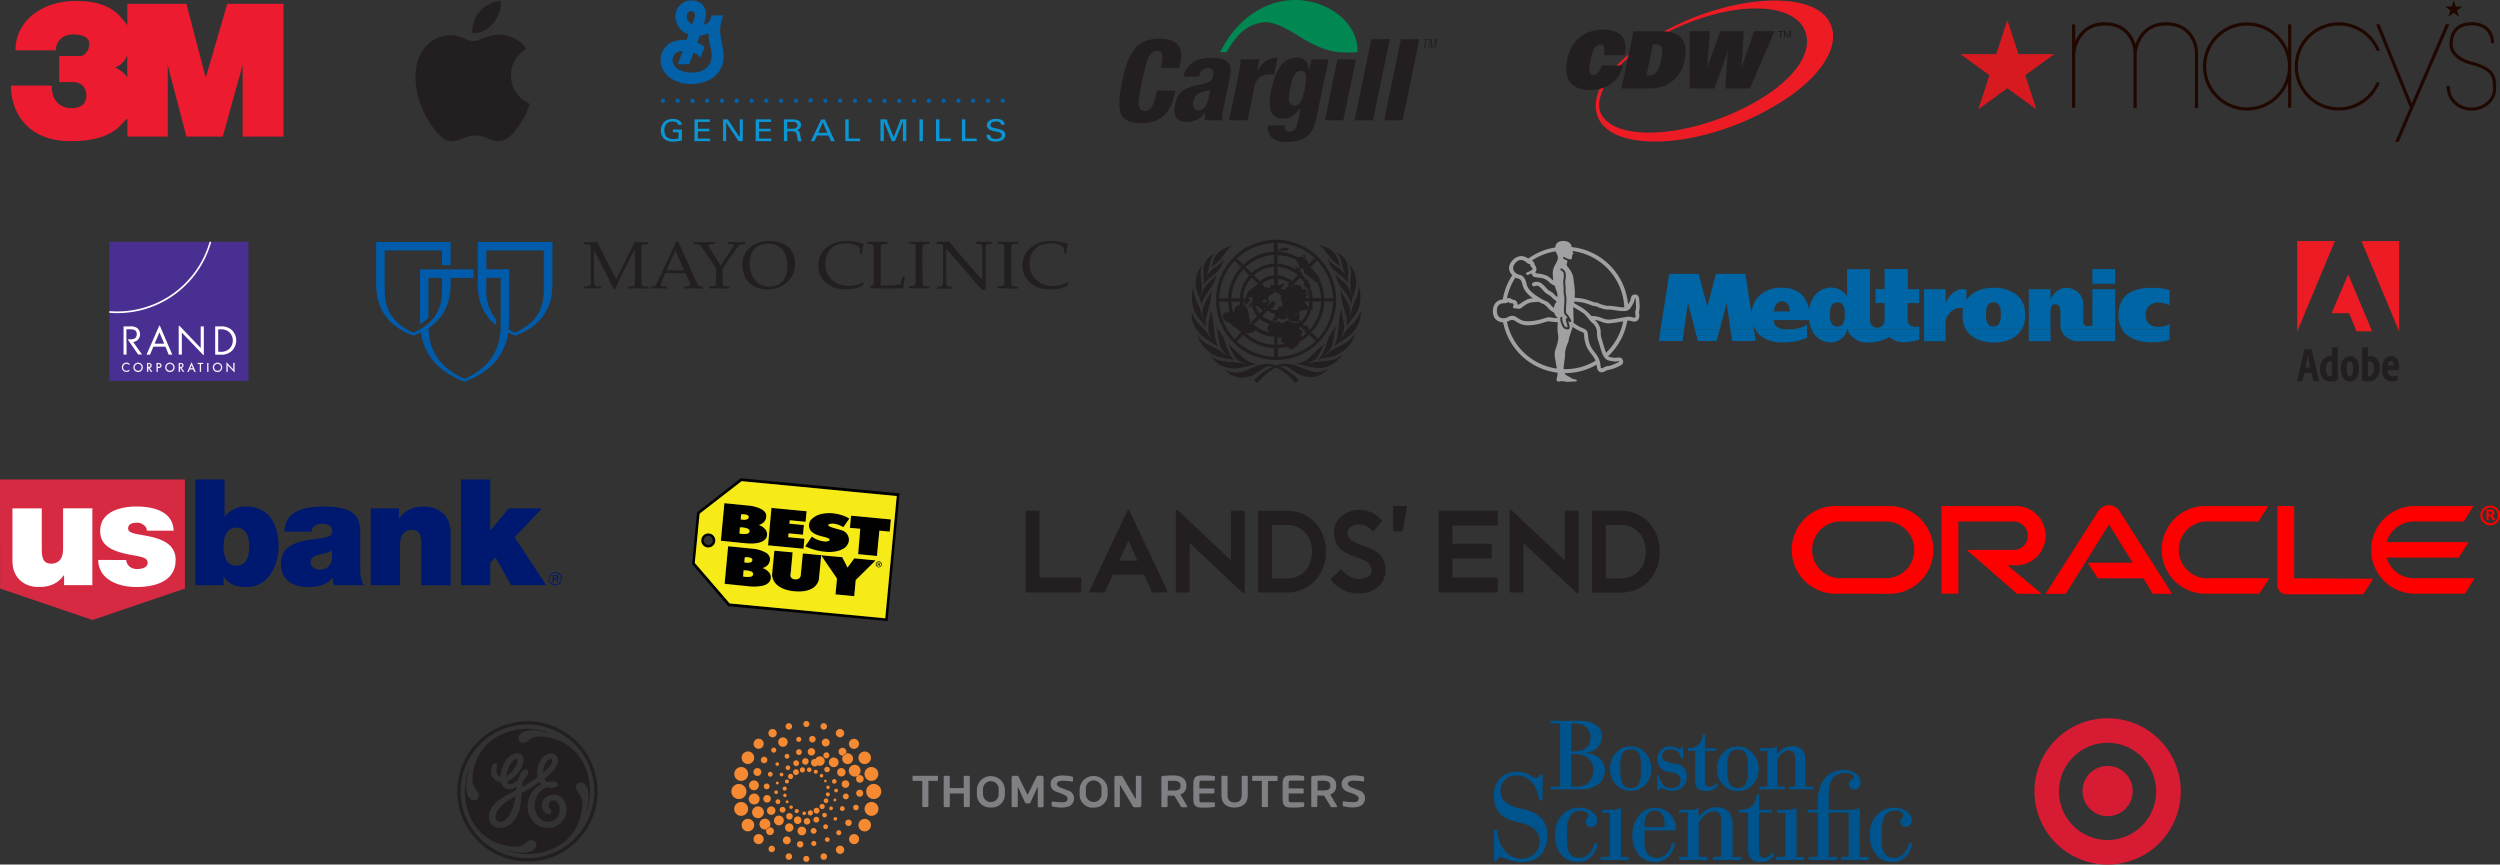 <svg xmlns="http://www.w3.org/2000/svg" viewBox="0 0 1725.37 596.68"><rect x="0" y="0" width="1725.37" height="596.68" fill="#333333" stroke="none"/><defs><style>.cls-1{fill:#ed1b2f;}.cls-1,.cls-12,.cls-14,.cls-16,.cls-23,.cls-6,.cls-7{fill-rule:evenodd;}.cls-2,.cls-7{fill:#231f20;}.cls-3{fill:#0361aa;}.cls-4{fill:#0c95d3;}.cls-5{fill:#008752;}.cls-17,.cls-6{fill:#ed1c24;}.cls-8{fill:#200800;}.cls-9{fill:#d71920;}.cls-10{fill:#492f92;}.cls-11,.cls-12,.cls-13{fill:#fff;}.cls-13{stroke:#fff;stroke-width:0.17px;}.cls-14{fill:#005cab;}.cls-15{fill:#a1a1a4;}.cls-16{fill:#0065a4;}.cls-18{fill:#d62a43;}.cls-19{fill:#001970;}.cls-20{fill:#010101;}.cls-21{fill:#f6eb16;}.cls-22{fill:red;}.cls-23{fill:#00548e;}.cls-24{fill:#d71b32;}.cls-25{fill:#807f83;}.cls-26{fill:#f68a33;}</style></defs><g id="Layer_2" data-name="Layer 2"><g id="Layer_2-2" data-name="Layer 2"><path class="cls-1" d="M156.82,2.62,142,53.66l-13.36-51H87.86V17.48h0C82,9.26,74.92.64,52.21.64S10.67,14,10.67,34.73H38.49c.2-7,5.49-11,11.75-11S61.6,25.33,61.6,30.42s-3.72,8.23-6.07,8.23H40.84v18H51c6.66.4,8.61,5.49,8.61,9s-1.18,9-10.57,9S35.35,66.86,35.75,59.07H7.53c0,16.83,9.8,38.35,41.54,38.35S84.41,82.89,87.94,82.05h0V94.29h27.83V44.92l12.88,49.36h25.07l13.72-49.36V94.28h28.21V2.62Zm-69,51.11c-1.26-3-6.06-6.34-8.43-7.25,3.72-1,7.15-4.5,8.43-8.51h0Z"/><path class="cls-2" d="M352.66,52.07c-.11-12.28,10-18.16,10.48-18.46-5.7-8.34-14.57-9.48-17.73-9.63-7.56-.77-14.74,4.45-18.57,4.45s-9.74-4.32-16-4.2a23.7,23.7,0,0,0-20.06,12.15c-8.55,14.85-2.19,36.82,6.14,48.84,4.07,5.9,8.94,12.53,15.31,12.29,6.15-.24,8.47-4,15.89-4s9.51,4,16,3.85,10.8-6,14.85-11.91a53.39,53.39,0,0,0,6.71-13.79C365.54,71.62,352.8,66.74,352.66,52.07Z"/><path class="cls-2" d="M340.46,16c3.39-4.1,5.67-9.8,5-15.48-4.88.2-10.78,3.25-14.28,7.35-3.14,3.63-5.89,9.43-5.14,15C331.52,23.32,337.08,20.13,340.46,16Z"/><path class="cls-3" d="M456.05,69.51a1.44,1.44,0,0,1,1.43-1.45h0a1.46,1.46,0,1,1-1.46,1.45"/><path class="cls-3" d="M466.25,69.51A1.46,1.46,0,1,1,467.71,71a1.45,1.45,0,0,1-1.46-1.46v0"/><path class="cls-3" d="M476.49,69.51a1.46,1.46,0,0,1,2.91,0h0a1.46,1.46,0,1,1-2.91,0"/><path class="cls-3" d="M486.64,69.51A1.46,1.46,0,1,1,488.1,71a1.45,1.45,0,0,1-1.46-1.46v0"/><path class="cls-3" d="M496.84,69.51A1.46,1.46,0,1,1,498.3,71a1.45,1.45,0,0,1-1.46-1.46v0"/><path class="cls-3" d="M507,69.51A1.46,1.46,0,1,1,508.48,71,1.45,1.45,0,0,1,507,69.51v0"/><path class="cls-3" d="M517.23,69.51A1.46,1.46,0,1,1,518.69,71a1.45,1.45,0,0,1-1.46-1.46v0"/><path class="cls-3" d="M527.43,69.51A1.46,1.46,0,1,1,528.89,71a1.45,1.45,0,0,1-1.46-1.46"/><path class="cls-3" d="M537.62,69.51A1.46,1.46,0,1,1,539.07,71h0a1.44,1.44,0,0,1-1.45-1.43v0"/><path class="cls-3" d="M547.82,69.51A1.46,1.46,0,1,1,549.28,71h0a1.44,1.44,0,0,1-1.46-1.43v0"/><path class="cls-3" d="M558,69.51a1.46,1.46,0,1,1,2.9-.26,1.13,1.13,0,0,1,0,.26,1.46,1.46,0,0,1-2.9,0"/><path class="cls-3" d="M568.21,69.51A1.46,1.46,0,1,1,569.66,71a1.45,1.45,0,0,1-1.45-1.46"/><path class="cls-3" d="M578.37,69.51A1.46,1.46,0,1,1,579.83,71h0a1.44,1.44,0,0,1-1.46-1.43v0"/><path class="cls-3" d="M588.6,69.51A1.46,1.46,0,1,1,590.05,71h0a1.43,1.43,0,0,1-1.45-1.43v0"/><path class="cls-3" d="M598.8,69.51A1.46,1.46,0,1,1,600.25,71h0a1.44,1.44,0,0,1-1.45-1.43v0"/><path class="cls-3" d="M609,69.51a1.46,1.46,0,0,1,2.91,0h0a1.46,1.46,0,1,1-2.91,0"/><path class="cls-3" d="M619.19,69.51a1.46,1.46,0,0,1,2.91,0h0a1.46,1.46,0,1,1-2.91,0"/><path class="cls-3" d="M629.39,69.51A1.46,1.46,0,1,1,630.84,71h0a1.45,1.45,0,0,1-1.44-1.44v0"/><path class="cls-3" d="M639.59,69.51A1.46,1.46,0,1,1,641,71h0a1.45,1.45,0,0,1-1.44-1.44v0"/><path class="cls-3" d="M649.78,69.51A1.46,1.46,0,1,1,651.23,71h0a1.43,1.43,0,0,1-1.45-1.43v0"/><path class="cls-3" d="M660,69.51A1.46,1.46,0,1,1,661.43,71h0A1.44,1.44,0,0,1,660,69.54v0"/><path class="cls-3" d="M670.17,69.51A1.46,1.46,0,1,1,671.62,71h0a1.43,1.43,0,0,1-1.45-1.43v0"/><path class="cls-3" d="M680.37,69.51A1.46,1.46,0,1,1,681.82,71h0a1.43,1.43,0,0,1-1.45-1.43v0"/><path class="cls-3" d="M690.57,69.51A1.46,1.46,0,1,1,692,71h0a1.44,1.44,0,0,1-1.45-1.43v0"/><path class="cls-4" d="M468.08,86.12c-.42-1.8-2.18-2.27-4-2.27-4.16,0-5.66,3.24-5.57,6.07.19,3.85,1.51,6,6.37,6.06a12.5,12.5,0,0,0,3.39-.47V91.26h-3.86V89.42h6.2v7.43a22.53,22.53,0,0,1-5.82.88A9.22,9.22,0,0,1,458.6,96a7.7,7.7,0,0,1-2.54-6.06,9,9,0,0,1,1.46-4.64c1.48-2.31,4-3.23,6.84-3.23s6.06,1.21,6.17,4.06h-2.42"/><polyline class="cls-4" points="479.3 97.42 479.3 82.37 489.94 82.37 489.94 84.15 481.65 84.15 481.65 88.85 489.55 88.85 489.55 90.64 481.65 90.64 481.65 95.63 490.13 95.63 490.13 97.42 479.3 97.42"/><polyline class="cls-4" points="512.64 82.37 512.64 97.42 509.75 97.42 501.17 84.64 501.12 84.64 501.12 97.42 499.04 97.42 499.04 82.37 502.25 82.37 510.51 94.82 510.56 94.82 510.56 82.37 512.64 82.37"/><polyline class="cls-4" points="521.55 97.42 521.55 82.37 532.18 82.37 532.18 84.15 523.9 84.15 523.9 88.85 531.78 88.85 531.78 90.64 523.9 90.64 523.9 95.63 532.38 95.63 532.38 97.42 521.55 97.42"/><path class="cls-4" d="M543.27,84.15h3.88c2.61.11,3.19,1.16,3.19,2.35s-.58,2.23-3.19,2.34h-3.88V84.15m3.34,6.48a3.66,3.66,0,0,1,2.56.69c.77.75.77,2,1,3.34a24.71,24.71,0,0,0,.62,2.78h2.51a20.16,20.16,0,0,1-1.06-4.53c-.25-1.68-.53-2.65-2.58-3.08h0a3.64,3.64,0,0,0,3.19-3.64c0-3-2.94-3.77-5.78-3.77H541v15h2.34V90.63Z"/><path class="cls-4" d="M567.93,84.43,571,91.71h-6.32l3.24-7.28m-5.87,13,1.83-3.91h7.86l1.83,3.91h2.56l-6.85-15h-2.51l-7.15,15Z"/><polyline class="cls-4" points="583.38 97.42 583.38 82.37 585.72 82.37 585.72 95.63 593.62 95.63 593.62 97.42 583.38 97.42"/><polyline class="cls-4" points="623.14 83.88 623.09 83.88 617.66 97.42 615.47 97.42 610.03 83.88 609.98 83.88 609.98 97.42 607.64 97.42 607.64 82.37 611.84 82.37 616.73 94.78 616.77 94.78 621.57 82.37 625.48 82.37 625.48 97.42 623.14 97.42 623.14 83.88"/><rect class="cls-4" x="634.56" y="82.37" width="2.34" height="15.05"/><polyline class="cls-4" points="645.98 97.42 645.98 82.37 648.34 82.37 648.34 95.63 656.23 95.63 656.23 97.42 645.98 97.42"/><polyline class="cls-4" points="663.86 97.42 663.86 82.37 666.2 82.37 666.2 95.63 674.1 95.63 674.1 97.42 663.86 97.42"/><path class="cls-4" d="M683.33,93c0,2.13,1.43,2.91,3.71,2.91,1.93,0,4.28-.49,4.28-2.6,0-1.47-1.36-2.07-2.78-2.32-2.79-.53-7.44-1.1-7.44-4.48s3.36-4.48,6.52-4.48c2.89,0,5.73,1.15,5.73,4.06h-2.43c-.1-1.69-1.69-2.27-3.38-2.27s-3.95.55-3.95,2.33S685,88,686.43,88.41c3.12.9,7.38.9,7.38,4.7,0,3.42-3.45,4.63-6.88,4.63s-6.14-1.34-6.06-4.71h2.42"/><path class="cls-3" d="M497,21.74a25.11,25.11,0,0,1,2.26-11.1h-8.12c-.77,3.33-2.09,5.59-5.58,6.52l.1-.26a28.07,28.07,0,0,0,1.6-7.18c0-5.21-3.64-9.42-10-9.42a11,11,0,0,0-11.11,10.92v.07a13,13,0,0,0,9.06,12.36l-1.43,4c-.67,0-1.33-.09-2-.09-12.27,0-15.85,8.38-15.85,13.64,0,10.29,9.59,16.78,21.18,16.78,9.7,0,22.28-5.07,22.28-19.25,0-6.06-2.33-12-2.33-17M474,11.28c0-2.18,1.3-3.64,2.93-3.64,1,0,2.72.56,2.72,3.4a26.14,26.14,0,0,1-1.66,5l-.29.81a6.56,6.56,0,0,1-3.76-5.56Zm3.17,38.82c-6.59,0-13-3.1-13-8.74,0-3.84,3-5.93,7-6.24l-3.39,9.18h7.89l2.95-8a12.72,12.72,0,0,1,4.94,3.33l2.62-7.07a17.64,17.64,0,0,0-5-3.12l1.77-4.85a21,21,0,0,0,6.07-1.65c0,6.9,2.12,10.35,2.12,15.15,0,9.55-7.73,12.05-14,12.05Z"/><path class="cls-2" d="M835.36,39.86c6.47,0,10.4,1.14,12.37,3.56a8.28,8.28,0,0,1,1.63,5.3,19.91,19.91,0,0,1-.46,4.15l-4.43,21.42a36,36,0,0,0-1,7.09,9.34,9.34,0,0,0,.15,1.67H831.52v-.39c0-.89.07-1.83.15-2.79l.12-1.76h-.67l-.26.42c-2.17,3.49-7.12,5.66-11.34,5.66-3.51,0-6-.9-7.47-2.68-1.6-2-2-5-1.13-9.1,1.65-8,5.28-11.37,14.39-13.39l6-1.37c3.59-.8,5.32-2.38,6-5.47a4.53,4.53,0,0,0-.57-3.9A3.76,3.76,0,0,0,833.53,47c-3.21,0-5,1.68-6,5.84H816.67C819.57,41.58,829.56,39.86,835.36,39.86Zm-.13,22a2.37,2.37,0,0,1-.71.4c-.77.3-2.47.58-3.52.84a17.64,17.64,0,0,0-2.73.86c-2.64,1.11-4,2.95-4.7,6.31-.4,2-.17,3.59.7,4.65A3.44,3.44,0,0,0,827,76.17c4.73,0,6.21-4.52,6.91-7.92l1.32-6.36Z"/><path class="cls-2" d="M878.67,79.24c-2.56-3.14-3.06-8.07-1.3-16.87,3.85-19.15,11.13-22.53,17.46-22.53,3,0,7.54,1.12,8.08,6.4l.09.83h.87L905.13,41h11.78l-8.74,42c-2.08,10-8.53,15-20.35,15-11,0-12.58-6.46-12.85-8.46a23.2,23.2,0,0,1,.16-3h11.46a6.8,6.8,0,0,0,.43,3,2.74,2.74,0,0,0,2.68,1.28c2.41,0,4.72-.7,5.84-6.15l2-9.43h-.93l-.27.44A12.74,12.74,0,0,1,885,81.81C882.15,81.83,880.08,81,878.67,79.24Zm11.68-17.8c-1.28,6.23-1.23,8.62,0,10.17a3.45,3.45,0,0,0,2.86,1.14c3.58,0,5.32-2.17,7.14-10.94,1.3-6.28,1.43-10.27.19-11.78a3.32,3.32,0,0,0-2.74-1.12c-3.69,0-5.66,3.77-7.48,12.54Z"/><path class="cls-2" d="M935.79,41c-.42,2-8.41,40.69-8.7,42H914.35l8.7-42Z"/><path class="cls-2" d="M959.18,27C958.75,29,947.86,81.66,947.58,83H934.84l11.6-56Z"/><path class="cls-2" d="M979.61,27C979.18,29,968.29,81.66,968,83H955.27l11.6-56Z"/><path class="cls-2" d="M880.48,39.86c-4.17,0-9.14,2.92-11.57,7.62l-.26.49h-.93s1.13-5.42,1.44-7H856a10.36,10.36,0,0,1,.14,1.67,26.5,26.5,0,0,1-.53,4.78c-2.36,11.41-7,34-7.37,35.59h12.75c.81-4,4.79-23.2,4.79-23.2,1.2-5.79,4.6-8.48,10.68-8.48a18.58,18.58,0,0,1,2.88.19c.28-1.37,2.06-10,2.41-11.69Z"/><path class="cls-2" d="M775,80.85c-3.19-3.91-3.33-11.09-.49-24.8,4.54-21.93,11.09-29.32,26-29.32,6,0,10.13,1.42,12.41,4.22a11.45,11.45,0,0,1,2.24,7.37,27.49,27.49,0,0,1-.62,5.58l-.61,2.93H801.36s.94-6,.93-7.3c0-1.48-.07-2.29-.64-3a3.36,3.36,0,0,0-2.83-1.4c-5.55,0-7.37,5.29-10.53,20.55-2.45,11.85-3.33,17.29-1.43,19.61a4,4,0,0,0,3.31,1.3c4.37,0,6.09-3.75,8.29-14.17h12.63l-.66,3.22C807.75,78.45,800.26,85,788.05,85,781.45,85,777.31,83.66,775,80.85Z"/><path class="cls-2" d="M982.32,27h3.8l-.13.61h-1.57L983.28,33h-.67l1.13-5.47h-1.57Z"/><path class="cls-2" d="M990.77,27H992L990.7,33H990l1-5c.05-.26.12-.54.16-.77h0c-.14.35-.25.58-.36.82l-2.3,5h-.84l-.23-5v-.74h0c0,.25-.09.53-.14.78l-1,5h-.68L986.9,27h1.19l.21,4.75a4.39,4.39,0,0,1-.06.89h0c.11-.31.21-.61.34-.91Z"/><path class="cls-5" d="M936.86,36C937.86,12.94,910-4.4,884,1s-38.55,28-41.83,35h4.25c5.69-9.56,11.45-17,21.26-19.76,6.24-1.75,11.14-1.35,23.2,5.36C896.45,24.7,909,34,922.53,35.87A81.69,81.69,0,0,0,936.86,36Z"/><path class="cls-6" d="M1116.91,46.39a75.58,75.58,0,0,1,8.43-7.77l.1-2.1a102.57,102.57,0,0,0-11,10Zm-9.12,12.43c-3.94,7.24-5.49,14.37-2.7,19.86,8.78,17.15,49.35,16.9,88.36.51a154.4,154.4,0,0,0,26.39-14c22.85-15.32,31.73-32.63,25.19-45.45-8.72-17.13-44.2-18.92-83.21-2.61-4.19,1.74-8.18,3.64-12,5.58h-3.3c5.59-3,11.82-6.18,18.06-8.86C1208.87-4.73,1253-4,1262.84,15.53c7.49,14.62-3.94,35.07-30,52.54a189.36,189.36,0,0,1-30.58,16.34c-44.35,18.56-88.85,17.43-98.7-2-3.52-6.93-3-15,1.72-23.54Z"/><path class="cls-7" d="M1120.27,45.24c-3.2,12.13-13,16.87-22.81,16.87-13.87,0-18.54-8.43-15.86-21,2.24-12.33,11.37-20.68,24.74-20.68,10,0,17.61,4,15,17.66h-14.41c1-6.49-.5-7.33-2.44-7.33-4,0-5.34,4.14-6.69,10.47-1.25,6-1.9,10.48,2,10.48,2.05,0,3.69-1.2,5.64-6.54Z"/><path class="cls-7" d="M1119,61.11h19.51c12.18,0,21.55-7.38,24.09-19.33,2.49-11.73-.75-20.26-16.61-20.21h-18.6Zm21.86-30.58h1.5c2.54,0,3.84.9,4.49,2.49s.4,4.44-.41,8.28-1.74,6.64-3.14,8.28a6.6,6.6,0,0,1-5.53,2.54h-1.51l4.59-21.6Z"/><polygon class="cls-7" points="1166.06 21.54 1180.13 21.54 1178.19 46.39 1178.29 46.39 1187.26 21.54 1203.48 21.54 1201.89 46.39 1201.98 46.39 1210.61 21.54 1224.63 21.54 1207.66 61.11 1190.66 61.11 1192.45 35.41 1192.36 35.41 1183.23 61.11 1166.21 61.11 1166.06 21.54 1166.06 21.54"/><polygon class="cls-7" points="1227.07 21.34 1230.82 21.34 1230.82 22.09 1229.38 22.09 1229.38 25.98 1228.52 25.98 1228.52 22.09 1227.07 22.09 1227.07 21.34 1227.07 21.34"/><polygon class="cls-7" points="1231.22 21.34 1232.37 21.34 1233.66 24.99 1234.91 21.34 1236.06 21.34 1236.06 25.98 1235.25 25.98 1235.25 22.45 1233.96 25.98 1233.31 25.98 1232.02 22.45 1232.02 25.98 1231.22 25.98 1231.22 21.34 1231.22 21.34"/><g id="Layer_2-3" data-name="Layer 2"><path class="cls-8" d="M1579.1,34.66a30.42,30.42,0,1,0,0,22.4v17.3h2.2V16.86h-2.2Zm-8.33,31.17a28.21,28.21,0,1,1,8.27-20,28.21,28.21,0,0,1-8.27,20Z"/><path class="cls-8" d="M1494.8,15.35c-8.62,0-14.34,3.92-17.78,8.74a25.53,25.53,0,0,0-3.3,6.45,21.86,21.86,0,0,0-3.66-7.39c-3.36-4.37-9-7.79-17.57-7.79s-14.36,3.91-17.77,8.73a24.9,24.9,0,0,0-2.54,4.5V16.86H1430v57.5h2.2V38a23.54,23.54,0,0,1,4.34-12.6c3.12-4.33,8-7.79,16-7.79s12.82,3.08,15.83,7a20.35,20.35,0,0,1,4.07,11.9V74.61h2.19V37.15a23.79,23.79,0,0,1,4.25-11.78c3.13-4.33,8.06-7.79,16-7.79s12.83,3.08,15.84,7a20.29,20.29,0,0,1,4.06,11.9V74.61h2.19V36.41a22.48,22.48,0,0,0-4.57-13.26C1509,18.78,1503.36,15.33,1494.8,15.35Z"/><polygon class="cls-8" points="1690.42 16.73 1688.02 16.71 1664.44 71.44 1642.19 16.75 1639.83 16.76 1663.22 74.27 1653.03 97.91 1655.43 97.92 1690.42 16.73"/><path class="cls-8" d="M1720.33,50.19c-2.34-3.18-6.6-5.51-14.4-7.61-6.41-1.73-9.65-4.34-11.33-6.64a8.77,8.77,0,0,1-1.84-5.06v-.27h0v-.78a14.21,14.21,0,0,1,1.92-7.16c1.71-2.7,4.75-5.11,11.07-5.15,6.64,0,9.77,2.59,11.51,5.33a13.5,13.5,0,0,1,1.87,6.73v.23l2.19.12v-.34a15.66,15.66,0,0,0-2.2-7.89c-2-3.35-6.15-6.37-13.38-6.37-6.9,0-10.91,2.87-12.94,6.18a16.23,16.23,0,0,0-2.24,8.32v1a11,11,0,0,0,2.26,6.38c2,2.76,5.76,5.66,12.53,7.46,7.63,2,11.38,4.25,13.2,6.78s2,5.59,2,9.91a12,12,0,0,1-4.2,8.89,16.12,16.12,0,0,1-20.71.32c-2.88-2.44-4.91-6.08-4.92-11.33h-2.2a16.45,16.45,0,0,0,5.7,13,18.15,18.15,0,0,0,11.51,4.1c9.53,0,17-7,17-14.95C1722.74,57.09,1722.66,53.39,1720.33,50.19Z"/><polygon class="cls-9" points="1393.03 37.35 1385.37 13.8 1377.72 37.35 1352.95 37.35 1372.98 51.91 1365.33 75.46 1385.37 60.91 1405.41 75.46 1397.75 51.91 1417.79 37.35 1393.03 37.35"/><polygon class="cls-8" points="1689.73 11.55 1693.44 8.86 1697.14 11.55 1695.73 7.19 1699.43 4.5 1694.86 4.5 1693.44 0.14 1692.02 4.5 1687.44 4.5 1691.14 7.19 1689.73 11.55"/><path class="cls-8" d="M1614.12,17.64A28.24,28.24,0,0,1,1640.18,35h2.36a30.42,30.42,0,1,0-.07,21.86h-2.37a28.23,28.23,0,1,1-26-39.24Z"/></g><polygon class="cls-10" points="75.46 166.86 171.47 166.86 171.47 262.87 75.46 262.87 75.46 166.86 75.46 166.86"/><polygon class="cls-11" points="123.33 244.75 123.33 224.84 123.87 224.84 138.52 240.2 138.52 225.28 140.67 225.28 140.67 245.02 140.28 245.02 125.51 229.56 125.51 244.75 123.33 244.75 123.33 244.75"/><path class="cls-12" d="M148.51,244.77h3.62a10.39,10.39,0,0,0,7.7-2.46,10,10,0,0,0,.51-14.16c-.16-.17-.33-.35-.51-.51a10.61,10.61,0,0,0-7.6-2.36h-3.72v19.49Zm2.07-2.07V227.31h1.57a8.26,8.26,0,0,1,6,1.88,8,8,0,0,1,.39,11.26c-.09.1-.19.19-.28.28a8.28,8.28,0,0,1-6.21,2.07Z"/><path class="cls-12" d="M114.15,239.26h-8.28l-2.36,5.53h-2.4l8.78-20h.43l8.59,20h-2.47Zm-.85-2.06h-6.58l3.33-7.8Z"/><path class="cls-11" d="M87.34,236.2v8.53H85.27V225.26h4.34a8.25,8.25,0,0,1,4.84,1,5.36,5.36,0,0,1,2.2,4.45,5.49,5.49,0,0,1-1.87,4.14,5.7,5.7,0,0,1-2.87,1.18l6.1,8.63H95.34l-7.26-10.47h1.86c2.4,0,4.45-.73,4.45-3.52,0-3.19-2.54-3.41-5.09-3.41H87.23v8.93Z"/><path class="cls-11" d="M144.68,166.86a66.32,66.32,0,0,1-69.22,47.85v1.16a67.19,67.19,0,0,0,70.34-49Z"/><path class="cls-13" d="M89.18,251.82a2.62,2.62,0,0,0-1.84-.8,2.5,2.5,0,0,0,0,5,2.68,2.68,0,0,0,1.82-.8V256a3.13,3.13,0,0,1-4.37-.68,3.22,3.22,0,0,1-.6-1.82,3.16,3.16,0,0,1,3.15-3.14,2.87,2.87,0,0,1,1.8.6Z"/><path class="cls-13" d="M98.47,253.54a3.15,3.15,0,1,1-3.15-3.14h0A3.14,3.14,0,0,1,98.47,253.54Zm-5.63,0a2.48,2.48,0,1,0,2.48-2.5A2.48,2.48,0,0,0,92.84,253.54Z"/><path class="cls-13" d="M102.19,256.56h-.68v-6h.85c1.13,0,2.21.31,2.21,1.68a1.58,1.58,0,0,1-1.47,1.67h0l1.92,2.71h-.82l-1.8-2.69h-.17Zm0-3.25h.17c.76,0,1.53-.14,1.53-1.07s-.73-1.1-1.53-1.1h-.21Z"/><path class="cls-13" d="M108.83,256.56h-.68v-6h1a2.56,2.56,0,0,1,1.49.31,1.65,1.65,0,0,1,.68,1.39,1.68,1.68,0,0,1-.58,1.3,2.18,2.18,0,0,1-1.42.39h-.5Zm0-3.27h.46c.74,0,1.38-.23,1.38-1.09s-.78-1.06-1.57-1.06h-.25Z"/><path class="cls-13" d="M120.4,253.54a3.15,3.15,0,1,1-3.15-3.14,3.14,3.14,0,0,1,3.15,3.14Zm-5.63,0a2.48,2.48,0,1,0,2.48-2.5A2.48,2.48,0,0,0,114.77,253.54Z"/><path class="cls-13" d="M124.14,256.56h-.68v-6h.87c1.13,0,2.21.31,2.21,1.68a1.58,1.58,0,0,1-1.43,1.55l1.93,2.71h-.83l-1.82-2.65h-.17Zm0-3.25h.21c.76,0,1.53-.14,1.53-1.07s-.73-1.1-1.53-1.1h-.21Z"/><path class="cls-13" d="M130.88,254.84l-.72,1.72h-.74l2.79-6.33,2.71,6.33h-.75l-.78-1.72Zm1.31-3-1,2.42h2.07Z"/><path class="cls-13" d="M138.66,256.56H138v-5.42h-1.47v-.62h3.6v.62h-1.47Z"/><path class="cls-13" d="M143.73,256.56h-.68v-6h.68Z"/><path class="cls-13" d="M153.27,253.54a3.15,3.15,0,1,1-3.15-3.14,3.14,3.14,0,0,1,3.15,3.14Zm-5.63,0a2.49,2.49,0,1,0,2.48-2.5A2.48,2.48,0,0,0,147.64,253.54Z"/><path class="cls-13" d="M156.37,250.25l4.72,4.94v-4.67h.68v6.31l-4.71-4.92v4.65h-.69Z"/><path class="cls-7" d="M605.19,198.93h-4.67v-1.14a8,8,0,0,0,1.84-1.06l.33-.51a11.34,11.34,0,0,0,.3-2.72V171.7a7.09,7.09,0,0,0-.35-2.55,1.7,1.7,0,0,0-.87-.6,18.21,18.21,0,0,0-3.37-.25v-1.44h14.07v1.44a20.19,20.19,0,0,0-3.47.25,1.55,1.55,0,0,0-.85.54,6.11,6.11,0,0,0-.35,2.2V197h3.8a39.56,39.56,0,0,0,9.71-.81,10.66,10.66,0,0,0,.57-1.55l1-3.81h1.58c-.36,2.26-.68,4.92-1,8a8.78,8.78,0,0,0-1.55.25h-16.6Z"/><path class="cls-7" d="M634.65,198.93h-7.36v-1.41a16.05,16.05,0,0,0,3.39-.27,1.61,1.61,0,0,0,.85-.52,5.55,5.55,0,0,0,.38-2.17V171.7a6.84,6.84,0,0,0-.25-2.66,1.66,1.66,0,0,0-.87-.6,20.28,20.28,0,0,0-3.39-.25v-1.33h14v1.44a18.47,18.47,0,0,0-3.4.25,1.52,1.52,0,0,0-.84.54,5.33,5.33,0,0,0-.35,2.2c0,.3,0,2.45-.17,6.47v16.58a7,7,0,0,0,.36,2.56,1.7,1.7,0,0,0,.87.59,16.57,16.57,0,0,0,3.45.27v1.42Zm1.9-10.87v-10.3c0-4,0-6.17.17-6.47l-.17,17Z"/><path class="cls-7" d="M677.89,200l-.59-.6-.39-.35c-.31-.29-.61-.6-.89-.92-1.33-1.45-2.31-2.53-2.91-3.27L670,191.11l-17-19.49v17.67c0,1.49,0,3.26.17,5.43a7.43,7.43,0,0,0,.32,2.34l.52.43a11.06,11.06,0,0,0,3.29.38v1.42H646.67v-1.42a10.26,10.26,0,0,0,3.31-.4l.49-.44a7.73,7.73,0,0,0,.35-2.39V170.86a2.31,2.31,0,0,0,0-1,2.92,2.92,0,0,0-.87-1,2.18,2.18,0,0,0-1-.46h-2.51v-1.58h8.81l2.94,3.73,4.89,5.76,7.12,8.15c2.25,2.72,4.08,4.73,5.43,6.23.7.81,1.43,1.59,2.21,2.33V171.43a9.24,9.24,0,0,0-.33-2.34l-.52-.43a11.35,11.35,0,0,0-3.28-.36v-1.44h10.7v1.44a11.46,11.46,0,0,0-3.29.36l-.48.46a6.94,6.94,0,0,0-.36,2.39V200Z"/><path class="cls-7" d="M695.86,198.93h-7.34v-1.41a16.15,16.15,0,0,0,3.4-.27,1.76,1.76,0,0,0,.84-.52,5.53,5.53,0,0,0,.35-2.17V171.7a6.68,6.68,0,0,0-.35-2.55,1.46,1.46,0,0,0-.84-.6,19.39,19.39,0,0,0-3.4-.25v-1.44h14v1.44a19.32,19.32,0,0,0-3.4.25,1.44,1.44,0,0,0-.82.54,5.35,5.35,0,0,0-.38,2.2v23.05a6.55,6.55,0,0,0,.36,2.56,1.7,1.7,0,0,0,.87.59,15.09,15.09,0,0,0,3.42.27v1.42h-6.66Z"/><path class="cls-7" d="M718.09,198.93a18,18,0,0,1-5.44-2.52,16.43,16.43,0,0,1-3.91-3.67,16,16,0,0,1-2.31-4.46,16.69,16.69,0,0,1-.76-5.25,15.36,15.36,0,0,1,5.44-11.95,21.09,21.09,0,0,1,14.32-4.76,33.75,33.75,0,0,1,4,.24,40.42,40.42,0,0,1,4.51.9l3.26.79a13.6,13.6,0,0,0-.76,2.42,33.81,33.81,0,0,0-.54,4.48h-1.44v-2.72a4.08,4.08,0,0,0-2.72-3.31,17.41,17.41,0,0,0-6.93-1.09,20.61,20.61,0,0,0-5.79.82,10.89,10.89,0,0,0-4.18,2.47,12.45,12.45,0,0,0-3,4.27,15.8,15.8,0,0,0-1.16,6.52,14.3,14.3,0,0,0,4.43,11,16.32,16.32,0,0,0,11.9,4.24,21.28,21.28,0,0,0,6.09-.85,14.61,14.61,0,0,0,3.8-1.82l.41.47-.92,2.14a26.29,26.29,0,0,1-5.44,1.93,27.59,27.59,0,0,1-5.87.6A25,25,0,0,1,718.09,198.93Z"/><path class="cls-7" d="M577.17,198.93a18,18,0,0,1-5.44-2.52,16.43,16.43,0,0,1-3.91-3.67,16,16,0,0,1-2.31-4.46,16.4,16.4,0,0,1-.76-5.25,15.38,15.38,0,0,1,5.43-11.95,21.13,21.13,0,0,1,14.33-4.76,32.55,32.55,0,0,1,3.94.24,40.88,40.88,0,0,1,4.51.9l3.26.79a12.83,12.83,0,0,0-.76,2.42,32.22,32.22,0,0,0-.54,4.48h-1.44v-2.72a4.08,4.08,0,0,0-2.72-3.31,17.44,17.44,0,0,0-6.93-1.09,20.61,20.61,0,0,0-5.79.82,11,11,0,0,0-4.19,2.47,12.56,12.56,0,0,0-3,4.27,16,16,0,0,0-1.17,6.52,14.46,14.46,0,0,0,4.41,11,16.31,16.31,0,0,0,11.71,4.16,21.37,21.37,0,0,0,6.11-.85,15.35,15.35,0,0,0,3.81-1.82l.41.46-.93,2.15a26.2,26.2,0,0,1-5.43,1.93,27.34,27.34,0,0,1-5.85.6,25.15,25.15,0,0,1-6.9-.9Z"/><path class="cls-7" d="M423.61,199.67a12.57,12.57,0,0,0-.57-1.36L421.38,195l-11.44-22.47v15.84c0,2.07,0,4,.19,6a6.22,6.22,0,0,0,.35,2.53,1.46,1.46,0,0,0,.87.59,15.4,15.4,0,0,0,3.45.27v1.45l-5.73-.28-6,.19v-1.44a16.67,16.67,0,0,0,3.45-.27,1.76,1.76,0,0,0,.87-.51,6,6,0,0,0,.35-2.18v-22.8a7,7,0,0,0-.35-2.53,1.76,1.76,0,0,0-1-.6,17.27,17.27,0,0,0-3.37-.24V167c1.69,0,3.29.19,4.81.19a34.41,34.41,0,0,0,4.46-.19c1.41,3.07,2.72,5.7,3.86,8l9.1,17.67,8.16-16.31a97.18,97.18,0,0,0,4.54-9.32c1.68,0,3.09.19,4.26.19s2.72,0,5.17-.19v1.52a16.7,16.7,0,0,0-3.46.24,1.49,1.49,0,0,0-.84.55,4.62,4.62,0,0,0-.38,2.17v22.86a6.84,6.84,0,0,0,.36,2.53,1.53,1.53,0,0,0,.86.59,15.45,15.45,0,0,0,3.46.27v1.45c-3.21,0-5.44-.19-6.83-.19s-3.42,0-7.06.19v-1.45a17,17,0,0,0,3.48-.27,1.55,1.55,0,0,0,.81-.51,5.23,5.23,0,0,0,.38-2.18V171.75L430,188.06c-1.31,2.53-2.31,4.6-3,6.14-.55,1.15-1.34,2.94-2.4,5.44Z"/><path class="cls-7" d="M479.9,198.93l-7.72.17v-1.44a25.34,25.34,0,0,0,3.26-.17,1.28,1.28,0,0,0,.76-.35l.22-.52a3.67,3.67,0,0,0-.33-1.3l-3-6.8H459.21l-2.58,5.82a7.32,7.32,0,0,0-.68,2.28l.19.52a1.68,1.68,0,0,0,.82.41,16.06,16.06,0,0,0,3.1.21v1.45c-2.72,0-4.73-.17-6.09-.17s-3.24,0-5.11.17v-1.45a11.63,11.63,0,0,0,2.36,0,2.4,2.4,0,0,0,.87-.48,6.32,6.32,0,0,0,1.14-1.83l3.13-6.52,6-12.77q1-2.1,4.21-9.41h1.52l10.27,22.78c1.69,3.7,2.72,6,3.32,6.93a2.29,2.29,0,0,0,1,1.06,7.22,7.22,0,0,0,2.45.27v1.44c-2.51,0-4.24-.16-5.22-.16ZM460,186.59h12.12l-6-13.64L460,186.54Z"/><path class="cls-7" d="M496.69,198.93c-1.79,0-4.21,0-7.2.17v-1.44a16.83,16.83,0,0,0,3.4-.25,1.4,1.4,0,0,0,.81-.51,4.79,4.79,0,0,0,.38-2.21q0-.45.17-6.41v-2.72c-.36-.68-.66-1.3-1-1.82s-1-1.68-2.45-3.91l-6.11-8.35a10.74,10.74,0,0,0-1.69-2.23,3.29,3.29,0,0,0-1.17-.54,16.81,16.81,0,0,0-3-.22V167c3.15,0,4.1.16,5.68.16s5.87-.06,8.8-.16v1.46a28.42,28.42,0,0,0-3.8.25.72.72,0,0,0-.52.6,8.94,8.94,0,0,0,1.22,2.55l7.15,11.47,7.69-11.61a9.58,9.58,0,0,0,1.44-2.55.64.64,0,0,0-.46-.6,24.46,24.46,0,0,0-3.53-.11V167c2.93,0,4.7.16,6.36.16s2.45,0,5.6-.16v1.46a16.59,16.59,0,0,0-3.07.25,3.48,3.48,0,0,0-1.23.54,12.09,12.09,0,0,0-1.87,2.23l-7,10a29,29,0,0,0-2.28,3.88,3.65,3.65,0,0,0-.28,1.34v7.71a6.78,6.78,0,0,0,.36,2.53,1.62,1.62,0,0,0,.87.6,15.85,15.85,0,0,0,3.37.24v1.45c-2.72,0-4.87-.17-6.74-.17Z"/><path class="cls-7" d="M522.49,198.66a14.56,14.56,0,0,1-5.44-3.42,15.07,15.07,0,0,1-3.4-5.44,18.27,18.27,0,0,1-.16-13.13,14.3,14.3,0,0,1,3.78-5.43,17.78,17.78,0,0,1,6-3.7,21.64,21.64,0,0,1,7.61-1.22,23.52,23.52,0,0,1,7.17,1,16.08,16.08,0,0,1,5.44,2.72,14.34,14.34,0,0,1,3.23,3.8,12.94,12.94,0,0,1,1.47,3.62,17.35,17.35,0,0,1,.55,4.48,16.72,16.72,0,0,1-5.44,12.72,19.16,19.16,0,0,1-13.59,5.06,21.72,21.72,0,0,1-7-1.14Zm.73-28.83a10.25,10.25,0,0,0-4.38,4.64,15.67,15.67,0,0,0-1.46,6.91,23.24,23.24,0,0,0,.4,4.4,19.7,19.7,0,0,0,1.17,3.83,13.68,13.68,0,0,0,3,4.57,12.07,12.07,0,0,0,4.14,2.72,14.71,14.71,0,0,0,5.05.84,12.32,12.32,0,0,0,6.69-1.77,10.87,10.87,0,0,0,4.21-5,18.22,18.22,0,0,0,1.41-7.47,21.47,21.47,0,0,0-1-6.66,13.09,13.09,0,0,0-1.66-3.35,11.5,11.5,0,0,0-2.45-2.71,11.79,11.79,0,0,0-3.69-1.91,15.39,15.39,0,0,0-4.81-.65A13.47,13.47,0,0,0,523.22,169.83Z"/><path class="cls-14" d="M320.63,263.43c-16.31-6.17-27.42-16.55-30.2-34-1.63.78-3.34,1.52-5.13,2.2-15.93-6-25.71-16.72-25.71-35.91V167H311v16h-5.93V172.87h-39.6v26.42c0,10,1.85,22.36,19.82,30.33,17.94-8,19.81-20.33,19.81-30.33v-7.53h-9.38V219.1a33.5,33.5,0,0,1-5.84,4.78v-38H326.8v5.93H311v4c0,14.54-5.63,24.22-15.28,30.66.35,11.69,4.4,25.9,24.87,35,21.53-9.57,24.92-24.81,24.92-36.8V191.76h-9.86v7.5a30.59,30.59,0,0,0,6.76,21.23v4c-8.15-6.42-12.69-15.57-12.69-28.78V167h51.56v28.78c0,19.19-9.78,29.9-25.71,35.91-1.69-.63-3.29-1.31-4.84-2.07-2.72,17.34-13.75,27.7-30.17,33.84Zm15.06-77.6h15.65v34.52a65.34,65.34,0,0,1-.38,7,45.12,45.12,0,0,0,4.51,2.25c17.94-8,19.82-20.33,19.82-30.33V172.87h-39.6Z"/><path class="cls-2" d="M920.17,245.9c-3.55.95-7.34,1.26-10.8,2.44,5.84-5,5.51-12.77,9.41-18.67a61.29,61.29,0,0,1,3.72-5c-2.37,4.76-1.32,10.93-4.06,15.55a20.28,20.28,0,0,1-4.21,5.06c.54,0,1-.49,1.49-.81,4.42-4.41,10.21-5.65,15-9.24a14.42,14.42,0,0,0,4.51-5.69c-.9,7.29-8.19,14.19-15.06,16.38Z"/><path class="cls-2" d="M936.12,216.23c-2.17,3.08-4.79,6-6.79,9.08.23-2.47.52-5.52-.45-7.88a68.08,68.08,0,0,1-3.62-15.74l.07-2.13c1.26,5.67,6.83,9.57,6.48,15.92a13.12,13.12,0,0,1-.66,4.21l.14.09.25-.28c.82-3.12,1.24-6.4,2.53-9.29,1.82-4.19,4.1-8.42,3.17-13.47,2.78,6,1.93,13.93-1.1,19.49Z"/><path class="cls-2" d="M932.7,184.11a19.34,19.34,0,0,1,1.79,18.51,32.63,32.63,0,0,0-2.08,7.64c-.19-.46-.23-1.08-.39-1.59-1.46-5.56-6.7-9.52-8.87-14.76a26.23,26.23,0,0,1-1.59-5.34c2.3,4.27,8,6.48,9.55,11.18.66,1.19.6,2.65,1,4a.16.16,0,0,0,.17-.15,54.08,54.08,0,0,1,.18-14.71c0-2.59-.29-5.11-1.73-7.12.93.54,1.33,1.57,2,2.38Z"/><path class="cls-2" d="M930.12,183.16c1,4.34-.44,8.56.44,12.94l0,0c-2.36-4.64-7.37-6.83-10.81-10.54a14.92,14.92,0,0,1-3.37-7.73c2,4.76,7.3,5.81,10.36,9.82,1,.92,1.33,2.2,2,3.26l.11-.11c-1.76-3.75-2.35-8-3.58-12a9.23,9.23,0,0,0-3.47-4.53c4,.82,7.5,5,8.33,8.85Z"/><path class="cls-2" d="M919.39,173.22c3,2.7,4.39,6.2,5.3,9.84l.51,1.15A43.33,43.33,0,0,1,914,172.33l-3.43-3.47c3,1.28,6.26,2,8.83,4.36Z"/><path class="cls-2" d="M850.05,169.43c-3,2.66-5.14,6-7.39,9.17-2,2.49-4.59,4.14-6.88,6.29,1.23-2.56,1.28-5.62,3-8,2.49-4.34,7.12-5.88,11.28-7.49Z"/><path class="cls-2" d="M833.46,178.7a10.27,10.27,0,0,1,5.45-3.65c-4.09,2.81-3.81,7.84-5.13,12-.42,1.54-1.13,3-1.49,4.56l.11.08a14,14,0,0,1,3.37-4.95c2.9-2.66,7.19-4.35,8.62-8.32-.06,5.51-4.64,9.84-9.06,12.94a18.71,18.71,0,0,0-4.56,5.45c-.1-1.39.21-2.79.11-4.27-.48-4.81-.83-10.31,2.57-13.88Z"/><path class="cls-2" d="M825.19,195.15c-.13-4.87,1.89-8.85,4.75-12.52.08,0,.13-.12.25-.1-3.14,4.77-.55,10.77-.67,16.2l-.41,5.55c.06,0,.06.21.21.14.18-.62.22-1.28.35-1.92.74-4.48,4.64-7.65,8-10.75a8.66,8.66,0,0,0,1.73-2.58,23.38,23.38,0,0,1-1.9,6.54c-2.65,5.15-7.53,9.39-8.42,15.29-.43-5.66-4.28-9.89-3.9-15.89Z"/><path class="cls-2" d="M822.81,202.08a22.66,22.66,0,0,1,1.28-4.5c-1.25,6.44,3,11.08,4.5,16.67.6,2.09.74,4.34,1.59,6.29.08,0,.15,0,.2-.1-2.12-5.94.94-11.45,4-16.09a15.47,15.47,0,0,0,1.55-4.11c.33,2.65-.36,5.78-.75,8.56-.72,3.55-1.82,6.92-2.8,10.36a15.91,15.91,0,0,0-.14,6.84l-.31-.25c-2.25-4.15-6.7-7.39-8-11.94A25.3,25.3,0,0,1,822.81,202.08Z"/><path class="cls-2" d="M822.61,214.67c.49,6.83,7.85,10.42,11.25,16.09a18.08,18.08,0,0,0,2.57,3.4c-.17-.72-.85-1.32-1.1-2.08A14.76,14.76,0,0,1,834,224c.33-3.49,1.79-6.72,1.23-10.39,3,6.45,2.08,14.5,3.76,21.49a46.72,46.72,0,0,0,1.9,4.36c-6.14-4.19-14.53-8.17-17.25-15.85A19,19,0,0,1,822.61,214.67Z"/><path class="cls-2" d="M826.28,230.35c3.43,7.75,12,8.4,17.76,13.12a14.32,14.32,0,0,0,3.37,2.29l.06,0a19.52,19.52,0,0,1-3.74-4.12c-3.37-4.68-2.19-11.24-4.71-16.28a37.84,37.84,0,0,1,5.76,8.71c2.06,5.07,2.85,10.82,7.61,14.65-5.15-1.7-11.2-1.22-15.75-4.4-5-3.05-9.4-8.23-10.33-13.93Z"/><path class="cls-2" d="M835.1,244.82c5.5,6.25,14.48,4.16,21.79,5.79A10.3,10.3,0,0,0,860,251c-.87-.56-2.08-.49-3-1-5.74-2-6.58-8.22-9.7-12.41,4,2.65,7.3,6.2,11,9.65a19,19,0,0,0,9.16,4.06c-.8.3-1.86.22-2.72.44-6,1.48-12.7,3.9-19.06,1.73a18.56,18.56,0,0,1-10.51-8.67Z"/><path class="cls-2" d="M909.67,259.38c-6.2,2.32-12.66-.1-17.49-3.77-2-1.24-3.68-3-6.23-2.88a8.94,8.94,0,0,0-2.58.25,47.94,47.94,0,0,1,13,9.06,18.55,18.55,0,0,1-2.37,2.15c-3.84-4.14-8.1-8.13-12.87-10.46a8,8,0,0,0-2.65,1.14,39.69,39.69,0,0,0-10.62,9.47l-2.48-2A45.23,45.23,0,0,1,878.57,253c-4.7-1.49-7.78,2.45-11.35,4.46-4.16,2.9-10.15,4.27-15.18,2.27a16.58,16.58,0,0,1-7.3-5c4,2.73,9.86,3,14.36,1.24,6-2.65,12.32-6,19.6-4.36,1.14,0,2.25,1.16,3.32.19a23.31,23.31,0,0,1,16.21,2l4.8,1.93c4.47,1.66,10.23,1.2,14.06-1.53a16.78,16.78,0,0,1-7.43,5.2Z"/><path class="cls-2" d="M916.31,253c-6.95,2.66-13.93-.59-20.61-1.67l-1.29-.16v0c3.19-.72,6.28-1.67,8.82-4,3.73-3.59,7.06-7.3,11.2-10.11-3.08,3.94-3.4,9.55-8.48,12.09-1.26.82-2.84,1-4.14,1.58,1.85,0,3.54-.62,5.38-.8,6.81-1.07,14.59,0,19.38-5.78-1.78,4-6.22,7.43-10.26,8.85Z"/><path class="cls-2" d="M928.94,233.43c-2.74,1.79-5.53,3.46-8.17,5.5v-.25c4-6.72,2.07-15.92,4.55-23.34l.93-2.47c-.51,4.6,1.49,8.5,1.33,13.13a14.86,14.86,0,0,1-2.52,7.49h.26c2-2.6,3.53-5.37,5.83-7.84,3.6-3.47,7.25-7,7.73-11.82,1.22,8-3.32,15-10,19.6Z"/><path class="cls-2" d="M917.94,189a41.49,41.49,0,0,0-37.19-23.57A43.67,43.67,0,0,0,862,169.85c-10.17,4.84-18.49,15.39-21.23,25.83-4.59,17.59,1.58,35.38,16.67,45.73,10.85,7.78,28.15,9.28,40.33,3.31,10.8-4.54,20.09-15.7,22.92-26.74a41,41,0,0,0-2.73-29Zm1.94,14.59c.1.7-.06,1.55.33,2.13l-6,.1a.8.8,0,0,1-.49.18l.16-.24a32.77,32.77,0,0,0-3.13-12.82c-.06-1.77-1.78-3-2.52-4.51-1.32-.92-1.72-2.52-3.22-3.32-.29-.31-.41-.82-.84-.93l.7-.15a45.06,45.06,0,0,0,4.1-4.41c6.16,6.94,10.08,14.8,10.86,24Zm-16.8,22.3c-.52-.49-.53-1.46-1.44-1.44-.31,0-.44.25-.44.5s0,.3-.06.41l-1.88-1.64a9.16,9.16,0,0,0,2.23-2.52,27.3,27.3,0,0,0,3.62-7.89.78.78,0,0,0,.94.06.75.75,0,0,0,.15-.94l-.66-.75a21,21,0,0,0,.29-3.72l.46.15c1.91,0,3.88.1,5.73-.08l-.29.33A30.47,30.47,0,0,1,903.46,228c.23-.72-.46-1.33-.35-2.12Zm-4.85,6c-1.07-1,.67-1.82,1-2.73-.18-1-1.26-1.5-2.08-1.77-.39-.22-.26-.73-.29-1a3.46,3.46,0,0,0,.93-1.18l.14.39,2.54,2.65a1.31,1.31,0,0,0,.66,1.39c.28.12.6-.13.85-.05h-.14a28.47,28.47,0,0,1-3.68,3.08l-.29.39c-.13-.42.7-.6.35-1.1Zm-11.53-32c-.33.12-.66.35-1,.18a2.6,2.6,0,0,0-1.39-.93c-.39.11-.66.61-1.13.33.74-.81,2.05-1,2.62-2.07a4.33,4.33,0,0,0,.25-1.64c-.21-.25-.52-.48-.79-.25-.41.66-1.33.82-1.79,1.55l-1.49-.5c-.25-1.32.09-3.09-.3-4.27a21.35,21.35,0,0,0,2.48.5,21.26,21.26,0,0,1,5.89,2.65,4.27,4.27,0,0,0-1.24,1c0,.37.39.26.55.49l.4-.14c-.67,1.61-2.79,1.32-3,3.08Zm1.73,17.08c0,.75-1.1.73-1.59,1.24-.28-.11-.06-.39,0-.56.49-.39.87-.79,1.59-.66Zm11.68-19.77c.66.14,1.09,1,1.78,1.09a11.32,11.32,0,0,1,1.15,3.11c-.56.63-.59,2-1.8,1.78-.28-.67.55-1.05.36-1.67.21-.17.54-.24.61-.56-.06-.62-.84-.49-1-1.13-.23-.35-.66-.31-1-.43-.79-.37-1.52,1.58-1.73,0a.59.59,0,0,0,.21-.79c-.67-.37-.75-1.32-1.5-1.69-1,0-1.93-.43-2.92-.2-.66-.15-1.39-.58-1.88.1,0,.52-.32.95-.39,1.45a1.47,1.47,0,0,1-.56-.6c1.82-2,3.9-4.07,5.8-6l.11-.25a25.42,25.42,0,0,1,2.76,3.68c.16.78-1.36,1.61,0,2.13Zm3.61,10.93c-.35,1.12-.31,2.4-.59,3.53a2.1,2.1,0,0,1-.19.6c-.36-.71-.67-1.64-1.44-2.05s-.26-1.33-.89-1.73l-.66-.67a8.73,8.73,0,0,0,3.76.29Zm-8.62-17.52a48.65,48.65,0,0,0-3.42,3.66l-.15-.43a18.11,18.11,0,0,0-9.29-3.78l-.53.09,0-5.58-.21-.46a37.73,37.73,0,0,1,6.64,1.41,24.43,24.43,0,0,1,7.43,4.29l.52.19-1,.6Zm-5.64,30.57a19.34,19.34,0,0,1,5.16,1.17,1.47,1.47,0,0,0,1.14-.34c-.1-.67.72-1,.66-1.67.35-.58.1-1.39.59-1.88a2.84,2.84,0,0,0-.49-2.08c-.45-.3-.85.08-1.33.14-.49.37-.31,1.46-1.16,1.24a.84.84,0,0,1-.9.21c-.06-.11-.2-.13-.16-.25.61-.32,1.71-.1,1.79-1.09.45-.4,1.16-.23,1.59-.71a6.85,6.85,0,0,1,.89-1.37,2.18,2.18,0,0,0,.1-.67c.13.29.13.67.49.84s.67-.24.9-.55c0-.17.1-.41.29-.25.51.41,1.24.06,1.84.11a6,6,0,0,1,1.62-.29,18.13,18.13,0,0,1-3,6.38A22.32,22.32,0,0,1,897.9,222c-.17-.48-.16-1.11-.58-1.55l-.25.06c-.33.66-1,1.22-.91,2-.49.79-1.73.12-2.47.54s-1.33-.6-2.07-.79-1.69-.35-2.43-.74a.36.36,0,0,1,.24-.39Zm-3.86-53.2a38.49,38.49,0,0,1,21.89,10.36l-.71.29c-1.13,1.22-2.44,2.21-3.11,3.61-.08-.39-.67-.66-.85-1a4.28,4.28,0,0,0-2.18-2.79c-.81-.15-1-1.33-2-1-.83-.7-1.86-.18-2.65.21v.1a30.85,30.85,0,0,0-13-4c-.24,0-.36.19-.6.14.24-.16.12-.66.1-.94s-.37-.46-.66-.3a.85.85,0,0,0-.2.5,28.47,28.47,0,0,0-.06-5.69,35.31,35.31,0,0,0,4,.5ZM884,176.19a33.37,33.37,0,0,1,10,2.86c.46.73,1.4,1.07,1.52,2-.47,1.26,1.67,1.24.71,2.52-.07.41.28.67.42.95s-.06.88.36,1.1c.74.16,1.05-.83,1.79-.56a3.38,3.38,0,0,1,1.18,2.89,2,2,0,0,0,1.33,1.39c1.22-.37.66,1,1.48,1.32.95.12,1.43,1.33,2.48,1.25a28.53,28.53,0,0,1,2.27,2.52.39.39,0,0,0,.24.41c.5.12.81-.24,1.24-.25a29.76,29.76,0,0,1,2.65,10.69l.19.39c-2,0-4,0-6,.15a6.31,6.31,0,0,0-.66-3.37,4.16,4.16,0,0,0,.35-2.12c-.13-.31-.4,0-.53,0a6.81,6.81,0,0,0-1.1,2.27,3.37,3.37,0,0,0-.31,2.93l.25.25-2.31-.05c.55-.35-.48-1,.09-1.59l1-.2c.33-.76,1.15-1.33,1.14-2.23a2,2,0,0,0,.54-2c-.5-1.14.84-2.29-.19-3.37a.56.56,0,0,0-.37-.71.28.28,0,0,0-.13,0c-.32-.1-.7,0-.7-.45.19-.29.66-.58.56-1-.26-.31-.67,0-1-.06-.09-.5.85-1,0-1.48-.56-.1-.87.59-1.43.35a.64.64,0,0,1-.2-.85l-1.24-1.53c-.12-.14-.48.08-.49-.2.09-1.22-1.4-1.9-1.48-3.11-.46-.42-.1-1.19-.67-1.54-.33-.25-.7-.53-1.15-.35a12.88,12.88,0,0,0-1.8-2.1.39.39,0,0,0-.44.18c.09.58.77.91.73,1.54a.23.23,0,0,0-.24.09,3,3,0,0,0,.95,1.49,24.05,24.05,0,0,0-11.1-4.46,7.33,7.33,0,0,0-2.38-.09c.19-1.79.06-3.84.1-5.76l-.22-.38a7.2,7.2,0,0,0,2.48.35ZM880.55,200l.34.19c-.43,0-.92-.25-1.29.06s-.09.52,0,.74c.74.29.91,1.52,1.89,1,.42.08.93.16,1.07.66.6.22.66,1.27,1.49,1.05,0,.38-.17,1.07.31,1.37-.12.35-.57.5-.55,1a.41.41,0,0,0-.08.5c.76.07.72.94,1.07,1.41a1.39,1.39,0,0,0,.56,1.56,5.78,5.78,0,0,1-.71,1.92c-.8.39-2.12-.6-2.42.84-.45.5-.06,1.59-1,1.63a6.42,6.42,0,0,1-4.56-1.24c.85-.43,2.3.17,2.57-1.09a.7.7,0,0,0,.26-.8,4.29,4.29,0,0,0,.74-1.38c-.31-.31-.17-.48-.09-.85-.86-.87-2-.41-3.08-.39-.66.36,0,1.06-.46,1.52-.82.1-.85.9-1.43,1.38a1.05,1.05,0,0,1-.55-.92h.1a.29.29,0,0,0,.2.35h0c.78.12.54-.77.78-1.16s1.28-1.17.35-1.52c0-.21.12-.48-.14-.6-.29.12-.77.12-.8.56a.85.85,0,0,1-.34,1h-.16a.47.47,0,0,0-.29-.5c-.47,0-.87.37-1.33.26a12.23,12.23,0,0,1-2.08.28c-.08-.39.53-.27.66-.66-.11-.63.3-1,.58-1.45a.67.67,0,0,1,.66,0,.59.59,0,0,0,.57.25l.21-.35c.62.38.27,2.15,1.48,1.38a11.69,11.69,0,0,1,.35-2.37c-.28-.66.43-.93.66-1.38.66.06.58-.67.85-1a4,4,0,0,0,2.62-1.55c-.25-.51-.09-1.26-.49-1.67.43-.14,1.15-.36,1.48,0Zm-.95,38.29-.58-.4c-7.68-.41-14.24-3.55-20-8.57.93-.1,1.27,1.14,2.29.83,1.11-.13,2-1,3.16-.83a1.74,1.74,0,0,0,1.65-.55c.18-.62-.48-.93-.6-1.43a23.8,23.8,0,0,0,13.33,5l.49-.21v5.45l.26.7ZM858,208.51l-.31-.53a2.41,2.41,0,0,0,2,.19c-1,.33-.67,1.57-1,2.33-.07.37.49.48.43.85-.5.25-.56.78-.78,1.17.28-1.37-.26-2.65-.3-4Zm-6.24,7.09c-.56.06-.42.66-.67,1,.06-1.44-.59-2.85-.78-4.31l-.44-3.76-.25-.36a50,50,0,0,0,5.74.15l.45-.21a3.93,3.93,0,0,0,.46,3c-.23-.25-.56-1-1.1-.95-1,.06-1.13,1.44-2.19,1.48a4.11,4.11,0,0,0-1.17,2.73c.37.38-.29.78-.06,1.24Zm4.21-9.56-.55-.19-5.65.1a32.92,32.92,0,0,1,5.9-17.13l2.23-2.82,0-.39a41.36,41.36,0,0,0,4.36,4.32,24.84,24.84,0,0,0-6.6,15.52c.08.2,0,.45.25.6ZM879.35,182a10.64,10.64,0,0,0-3.26.25,24.66,24.66,0,0,0-12.38,6.27l-.14-.39a35.89,35.89,0,0,0-4.17-3.87c1.33-.78,2.5-1.93,3.78-2.82A31.66,31.66,0,0,1,879.31,176a41,41,0,0,0,0,6Zm-9.24,31.18a.32.32,0,0,0,.34.3.25.25,0,0,0,.15,0c.23-.31-.49-.85,0-1,.34.37.17,1,.36,1.42a1.08,1.08,0,0,1,.18.8,14.19,14.19,0,0,0-1.73,2c-.37-.92-1.2-1.66-1.57-2.61-.59-1.08-.9-2.29-1.49-3.36.49.61,1.82-.09,1.82,1.09a.54.54,0,0,0,.31,0c.16-.18.18-.2.39-.1s.59.31.21.56A1.36,1.36,0,0,0,870.11,213.15Zm6.12,16.06,1,.46c-3.58-.89-7.44-2.13-10.54-4.71-.53-.3-.88-1-1.53-1.05a29.75,29.75,0,0,0,4.11-4.21c.54,1,1.69,1.53,2.58,2.19,1.56.72,3.18,2,5,1.67a3.9,3.9,0,0,0-1.54,1c-.25.56-.17,1.38-.92,1.63.05,1.18,1.1,2.17,1.84,3Zm-13.16-7.29-.21-1.28c-1.17-1-.8-2.85-1-4.17-.83-.67-.17-1.74-.74-2.48,0-1.2-1.87-1.61-1.29-2.93-.23-.33-.51-.76-.24-1.18s1.17.05,1.42-.59l.16-1.1c.43-.25,1,.32,1.28-.29.41-1-1.52-2.29.14-2.82.56-.06,1.33-.19,1.55.49a4.81,4.81,0,0,1,0,2.44c.54.2,0,.66,0,1-.32.14-.66.47-1,.35-.17-.27-.46-.75-.86-.71-.31.44.13.89.06,1.38-.1.29,0,.62-.21.85a.6.6,0,0,0-.49-.14c-.36.18-.12.55,0,.78.36.23.66.58,1.06.6l.21-.25a16.37,16.37,0,0,1,.29-1.84l.6.32a20.44,20.44,0,0,0,3.18,7.07l.78.78a55.34,55.34,0,0,0-5.31,5.41v0c0-.08-.08-.41-.33-.29-.17-.78,1.13-.56.89-1.44Zm2.86-24.41a4.29,4.29,0,0,0-1.37,1.44c-.5.31-1.14.29-1.56.85,0,.23.27.51,0,.67-.48.45-1.47-.13-1.69.74s-1,1.19-.93,2c-.5.33-.41,1-.35,1.49.26.33-.12.93.35,1.17a5.13,5.13,0,0,0-2.58.11,19.4,19.4,0,0,0,.5-3.08,24.41,24.41,0,0,1,5.54-11.44,51.19,51.19,0,0,0,4.57,4.26c-1.18,0-1.2,1.77-2.44,1.73Zm12.74,22.27c-.3.48-.07,1.18-.2,1.73a15.61,15.61,0,0,1-7.43-3.42c1.24-1.33,2.93-2.65,3.81-4.11.13.67.91,1,1.45,1.28,1.1.49,2.43,1.25,3.68.72-.1.08-.18.2-.28.27.35.35-.27.72.15,1.05.09.27-.27.23-.29.44.21.37-.06,1,.53,1.15a.34.34,0,0,1-.1.48.27.27,0,0,1-.14,0c-.42-.08-1-.1-1.17.36ZM872,213.59a3,3,0,0,0,.85-1.32l.7.35c-.66,0-1,.66-1.49,1l-.06,0Zm5.76-16.79c-.12-.29.23-.6-.1-.79-1,.44-.6,1.48-1.24,2.17-.11.53-.81.26-1.13.55a.77.77,0,0,0-1.08-.18h0c-.49,0-.58-1-1.09-.49-.14.17-.06.53-.46.39-.08-.14-.23-.16-.33-.24,0-.31.52-.27.33-.66-.37-.67-1.18-.56-1.67-1.06h-.46a14.15,14.15,0,0,1,8.81-4.14,12.87,12.87,0,0,0,.32,4.49c-.52-.67-1.24.16-1.88-.1Zm1.61-6.72c-1.07-.23-2.09.26-3.11.36A18.87,18.87,0,0,0,870,193.7c-.11.17-.21.3-.31.45a55.14,55.14,0,0,0-4.4-4.11,24.07,24.07,0,0,1,13.77-5.83l.35-.21a28.09,28.09,0,0,0,0,6.08Zm-22.34-14.59a40.2,40.2,0,0,1,22.2-7.87l-.17.58.06,5,.19.49a32.76,32.76,0,0,0-21.08,8.87l-.11.29a34.41,34.41,0,0,0-4.56-4.39h-.19c1.29-.75,2.4-2.07,3.66-2.94Zm-15.33,26.74a40.68,40.68,0,0,1,10.56-22.55l.14.55c1.4,1.39,2.81,2.85,4.15,4.11-1.16.78-1.84,2.1-2.76,3.16a33.55,33.55,0,0,0-6.22,17.69l.16.81a40.1,40.1,0,0,0-6.39,0c.25-1.26.1-2.54.34-3.78Zm4.75,24.12a42,42,0,0,1-5.07-18.12l5.74.05.56-.21a5.61,5.61,0,0,0-.06,1.16l0-.07c-.17.13.13.19.11.31a32.59,32.59,0,0,0,1,6.28l.29.44a8.28,8.28,0,0,1-.93-1.27,2.58,2.58,0,0,0-1.33.5c.23.59-.37.4-.66.57a1.1,1.1,0,0,0-.41-.39c-.44,0-.89.06-1.08.49.06.32-.29.46-.41.71-.13.93-.43,2.14.25,2.91a2.34,2.34,0,0,0,.85,1.73c.2.05.31-.12.45-.19.55.42.85,1.43,1.67,1.24.24-.11.16-.37.24-.55.44.43.67,1.32,1.45,1.23.2.21.3.58.66.61.87-.24.56,1,1.2,1.32s.77,1.06,1.48.71l.25-.32c.24.17,0,.58.26.81a2.81,2.81,0,0,0,1.73,1.32,12.06,12.06,0,0,0,1.92,2l-.5.21-4.1,4.25A64.56,64.56,0,0,1,846.49,226.35Zm29.08,19.55a41.63,41.63,0,0,1-22-10.29l4.25-4.27.06-.25a32.57,32.57,0,0,0,21,9.08l.66-.16-.2.31v5.58l.31.5a35.2,35.2,0,0,0-4.11-.5Zm5-23.37a2.25,2.25,0,0,1-1.2-.15c-.18,0-.12-.22-.18-.35.6,0,.89-.7,1.53-.6.37-.33.43-.89.94-1.08-.16-.53.5-.18.66-.49s.44-.35.71-.2c.41.59,1.26.35,1.67,1,.21.08.27-.14.24-.29v-.25c.67-.06,1,.89,1.69.25a.44.44,0,0,0,0-.6c-.07,0-.18-.09-.19-.19.47-.22.75.73,1.32.4s.81-.89,1.45-.89l.14.19c.1,1.24-.94,2-1.87,2.54-.61.25-1.69.16-1.65,1.13-.67.63-1.33-.37-2.17-.1-.4-.2,0-.78-.56-.89-.87.38-1.9-.45-2.52.54ZM882.09,233c.75.3,2-.31,2.43.53-.22.48-.6.94-.45,1.49.31.77.76,1.77,1.73,1.83a1.74,1.74,0,0,0,.91.54,32.25,32.25,0,0,0-5,.7,43.22,43.22,0,0,0,0-5.09l-.32-.45c.3,0,.43.29.67.45Zm.06,13.21-.39.24a49.89,49.89,0,0,0,0-6.47c1,.35,2.12-.05,3.22-.05l3.16-.56c1.56.32,2.65,2.85,4.41,1.33.6-.72,1.65-.66,2-1.66,1-.36,1.26-1.39,2-2.05.66-1.95,2.87-2.23,4.21-3.57,1-.87,2.25-1.6,2.84-2.74l.09.5,4.36,4.15a40.17,40.17,0,0,1-25.87,10.9ZM920,208.37a39.82,39.82,0,0,1-10.29,25.21l-.17.3a44.52,44.52,0,0,0-4.6-4.51,15.08,15.08,0,0,0,2.43-2.66,33.24,33.24,0,0,0,6.55-18.32l-.21-.55.35.24,5.89,0,.3-.15-.24.5Z"/><path class="cls-2" d="M899,176a.85.85,0,0,0,.15.6c.87.31,1,1.57,2.07,1.29.34-.38-.19-.77-.09-1.25a1.25,1.25,0,0,0-.93-.74C899.79,176.31,899.41,175.52,899,176Z"/><path class="cls-2" d="M882.53,172.47c1.1,1.41,3,.62,4.35.35a2.54,2.54,0,0,0,2.66-.7V172c-.71-1-2-1.14-3.22-1.24l-3,1.29c-.23-.1-.71-.24-.88.1C882.35,172.23,882.49,172.37,882.53,172.47Z"/><path class="cls-15" d="M1128.67,218.84c-.39,1-2.41-.27-4.75-.27-1.73,0-10.61,2-13.42,2-4.42,0-5.76-2.5-12.15-2.5-5.18-5.65-8-6.43-12-8.84l.18-1.1c5.66.38,6.75.71,13,3a13.45,13.45,0,0,1,2.53.4,15.28,15.28,0,0,0,3.49,1.39c5.06,1.42,1.89.15,8.19,1.07,4.22.62,4.51.7,6.28.7,2.75,0,4.2-.18,5.83-3s1.61-2.37,2.41-5.44c.18-.7.53-.58.57,0,.65,8.75-.11,6.84-.26,9.24-.1,1.6.45,2.42.11,3.35Zm-20.26,24.6c-.82-2-1.82-5.76-2.69-8.5a15.32,15.32,0,0,1-1-6c0-3.8-2.59-6.74-4-8.07,2.88,0,5.46,2.31,9.75,2.31a90.35,90.35,0,0,0,9.79-1.46A40.78,40.78,0,0,1,1108.41,243.44Zm2.67,5.55c3.35.58,2.79.69,5.94.37.72-.08.73.3.22.53-8,3.65-6.46,2.3-8.76,3-1.53.46-2.11,1.26-3.1,1.26-1.21,0-.18-1.75-1.75-6.09-1.32-3.6-4.92-6.41-6.34-10.27-2.43-6.57,0-9.12-4.15-10.94a36.85,36.85,0,0,1-7.2-4,8.89,8.89,0,0,0,.08-1.15c0-2.92-.28-8-.28-9.63v-.19c10.48,6,7.45,5,12.75,10.63a8.52,8.52,0,0,1,3.66,7.06,15.56,15.56,0,0,0,1,6c1,3.2,2.19,7.67,3.06,9.31s2,3.62,4.88,4.12Zm-30.94,5.76h-1c.1-4.35,1-7.4,1-10.32,0-4.7,2.49-8.53,2.49-9.4,0-1.85,1.73-5.89,2.7-9.46a27.89,27.89,0,0,0,6.48,3.53c2.69,1.15.23,2.14,3,9.67,1.42,3.83,5,6.62,6.33,10.21a40.73,40.73,0,0,1-21,5.79Zm-3-32.32a9.19,9.19,0,0,1-.24-3.22.69.69,0,0,1,1.36.15,7.52,7.52,0,0,0,.2,2.63,10.71,10.71,0,0,0,1.66,3.36,3,3,0,0,0,1.72.58,13.21,13.21,0,0,0-.66-3.07c-.54-1.83-.78-2.67-.18-3.12a.85.85,0,0,1,1,0,11.91,11.91,0,0,0-2-2.6c-.53-.55-.7-1.54-.64-3.65,0-1.18.11-2.33.17-3.36.08-1.18.14-2.21.14-3a13.14,13.14,0,0,0-.23-3.13,16.81,16.81,0,0,1-.29-3.94,28.57,28.57,0,0,0-.22-4c0-.3-.07-.6-.08-.9a17,17,0,0,1,.22-2.57,15.8,15.8,0,0,0,.19-2.38c0-2.3-.39-2.58-2-3.71l-.09,0a.69.69,0,1,1,.77-1.15l.05,0c1.88,1.29,2.65,1.92,2.65,4.84a18.43,18.43,0,0,1-.21,2.57,14.73,14.73,0,0,0-.2,2.39q0,.36.06.72a27.9,27.9,0,0,1,.23,4.18,16.27,16.27,0,0,0,.27,3.69,14.37,14.37,0,0,1,.26,3.4c0,.87-.06,1.91-.14,3.12-.06,1-.13,2.16-.17,3.31-.06,2.1.16,2.55.26,2.66a13.27,13.27,0,0,1,2.88,4.11l.46.92a.69.69,0,0,1-.27.93.68.68,0,0,1-.7,0s-.54-.3-1.09-.64c.09.34.2.71.29,1,.64,2.17,1,3.56.48,4.32a1.08,1.08,0,0,1-.79.48,4.32,4.32,0,0,1-3-.92c-1-.85-1.87-3.46-2-3.94Zm1.73-44.92c.26-.34.64-.29,1,0a9.25,9.25,0,0,0,3.84,1.52c1.29,0,1-.84,1.09-1.33a11.78,11.78,0,0,0,.33-1.2c0-.21-.09-.67,0-.84s.79-.07.73-.62a10,10,0,0,0-.78-1.81A40.93,40.93,0,0,1,1121,212.12l-.33,0c-1.78,0-2.06-.08-6.29-.7-6.3-.91-3.12.36-8.19-1.07a17.18,17.18,0,0,1-3.49-1.33,13.54,13.54,0,0,0-2.53-.41c-6.2-2.3-7.3-2.68-13.4-3.12.07-1.11.11-2.42.11-4a48,48,0,0,0-.65-6.44,31.15,31.15,0,0,0-.61-4.44c-1.65-5.55-4.43-6.19-4.43-8.18,0-.87.27.22.57-2.53a13.74,13.74,0,0,1-2.55-1.33c-.34-.26-.53-.63-.3-.94Zm-5.9,67.08c0,2,.93,6.53,1.51,9.8a41,41,0,0,1-34.48-32.3c1.33-.49,2.39-1.3,3.76-1.3,2,0,4.5,3.72,10.61,3.72,7.36,0,12.32-2.76,14.64-2.76a57.85,57.85,0,0,0,6.14.65c-.15,1.3-.23,2.61-.25,3.92a37,37,0,0,0,.53,5.58c0,6.87-2.46,8.17-2.46,12.67Zm-39.89-30c0-4.34,2.48-5.35,5.63-5.35,1.52,0,1.73-.77,2.44-.77.48,0,.14.71,1.21.77.78,0,2.2-.11,2.2,1s-.4,1.34-.4,1.73c0,.79,1.09.9,2,.9,1.69,0,.91.27,1.88.27,2.81,0,4.17-4.14,10.26-4.58l3.56-.27c2.45,1.31,3.33,1.4,4.28,2.08,2.3,1.69,2,2.88,6.56,5.54.58,2.31,1.81,2.73,2.37,3.67a56.75,56.75,0,0,1-6-.64c-2.31,0-7.28,2.76-14.65,2.76-6.42,0-7.11-3.72-10.61-3.72-3.31,0-2.72,1.67-6.33,1.67-2.77,0-4.34-1.73-4.34-5Zm12.67-23c1.35.64,3,.71,3.76,1.73,2,2.49-.07,6.33,8.46,12.59-3.55,0-5.33,1.36-9.86,4.38l-.74-.22c-.37-2.76-1.88-3-3.91-3.42A2.93,2.93,0,0,0,1040,206a40.67,40.67,0,0,1,5.87-14.46Zm.13-10.17c2.94-3.18,5.62-2.1,7.93,0,1.11,1,1.81.62,2.31,1.09.34.33-.39.62.35,1.39.54.58,1.7,1.42,1,2.21a15.75,15.75,0,0,1-3.66,1.93.9.9,0,0,0-.49,1.15.91.91,0,0,0,1.15.48,7.05,7.05,0,0,0,2.26-1c1,1.21.76,2.15,2.65,2.55,3.83.82,6.25.1,9.54,3.33a14,14,0,0,0,4.07,2.64c.88,3,1.88,5,1.88,6.45a12.1,12.1,0,0,1-.05,1.39,14.2,14.2,0,0,1-2.14-1.89l-.89-.89a11,11,0,0,0-1.79-1.21,14,14,0,0,1-1.9-1.27c-.26-.26-.57-.62-.95-1-1.62-1.8-3.85-4.3-6.29-4.3a5.93,5.93,0,0,0-2.84.62,1.35,1.35,0,0,0-.52,1.82,1.34,1.34,0,0,0,1.78.54,3.34,3.34,0,0,1,1.58-.31c1.24,0,3.16,2.16,4.3,3.45.4.45.74.84,1.06,1.16a13.81,13.81,0,0,0,2.41,1.67,12.37,12.37,0,0,1,1.33.84c.3.27.54.53.81.8a16.26,16.26,0,0,0,3.29,2.73l.19.11c-.68,1.73-1.68,2.2-1.78,4.65v0c-2.44-1.84-2.44-2.73-4.36-4.12-1-.69-1.83-.78-4.28-2.09L1060,203.9c-8.76-6.44-5-8.32-8.45-12.59-1.65-2.08-3.13-1.06-5.57-3s-2.1-4.68,0-6.92Zm27.7-7.95c.58,1.34,1.58,2.45,1.58,4.61,0,2.88-3.53,5.61-3.53,10.33a30.57,30.57,0,0,0,.43,5.14c-3.93-2.88-3.68-3.9-12.1-5l-.41-.74a2.87,2.87,0,0,0,.85-2.22,6,6,0,0,0-1.37-3c0-.38.13-1.42-1.73-2.8A40.69,40.69,0,0,1,1073.63,173.44Zm58,37.94c0-2.12-.24-3.8-.27-4.82s-.58-3.35-2.94-3.35-2.82,2.25-3,3.25a5.17,5.17,0,0,1-1,2.36c-.23.35-.49.78-.78,1.21a43.6,43.6,0,0,0-38.85-39.54,4.2,4.2,0,0,1-.17-.7c-.06-.59-.93-3.53-5.72-3.53-3.5,0-5.23,1.73-5.54,4.51a43.49,43.49,0,0,0-18.58,7.63l-.09,0a8.91,8.91,0,0,0-4.77-1.73,8.66,8.66,0,0,0-5.9,2.88c-2.38,2.43-4,6.51-.27,10.37a43.51,43.51,0,0,0-6.56,16.66c-5.43.58-6.85,5-6.85,8.06,0,5.19,2.88,7.43,7.1,7.85a43.63,43.63,0,0,0,37.54,34.69v.52c0,2-.68,3.19-.68,4.22,0,.49.18,1.34,1.52,1.34,1,0,1.29-.25,2.12-.25,1.42,0,2.3.49,4.27.49.76,0,4.14-.24,5.5-.32a.61.61,0,0,0,.51-.69.59.59,0,0,0-.33-.46c-.25-.12-1.8-.39-2.52-.64s-2.31-1.42-3.28-1.91a5,5,0,0,1-2.36-2h.42a43.4,43.4,0,0,0,21.79-5.83,16.53,16.53,0,0,0,.53,3c.75,2.13,2.45,2.65,4.41,1.95,1.07-.38,1.92-1,2.6-1.24a29.48,29.48,0,0,0,3.83-.88,45.53,45.53,0,0,0,4.61-2c.84-.4,3-1.57,2.18-3.8-.85-2.38-2.82-2-4-1.87-2,.2-1.37.2-4.79-.38a2.92,2.92,0,0,1-1.4-.65,43.6,43.6,0,0,0,13.22-24.48,5.29,5.29,0,0,1,.8-.06c1.72,0,2.77.71,4,.71,2.26,0,3.53-1.89,3.53-4,0-1.16-.27-1.82-.27-2.53a29.51,29.51,0,0,0,.51-4Z"/><path class="cls-16" d="M1145.38,231.85l-.54,3.5h16.36l.5-3.5Zm25.56,0,.93,3.5h12.87l.93-3.5Zm24,0,.5,3.5h16.36l-.54-3.5Zm20.37,0c3.41,2.81,8.3,4.47,14.93,4.47,11.81,0,16.93-3.45,16.93-3.45v-1Zm37.92,0a13.79,13.79,0,0,0,10.17,4.44,11.2,11.2,0,0,0,9.28-4.44Zm24.6,0a15,15,0,0,0,10.91,4.61,32.16,32.16,0,0,0,15.49-4s2.58,3.71,9.84,3.71a35,35,0,0,0,10.58-1.82v-2.54Zm50.06,0v3.62h15v-3.62Zm32.93,0c4,3.08,9.48,4.51,15.24,4.51s11.24-1.43,15.24-4.51Zm39.42,0v3.62h15v-3.62Zm25,0a12.11,12.11,0,0,0,8.59,3.62h25.92v-3.62Zm43.53,0c3.52,2.6,8.77,4.36,16.56,4.36,8.5,0,12-1.79,12-1.79v-2.57Z"/><path class="cls-16" d="M1146.07,227.24l-.72,4.61h16.33l.65-4.61Zm23.61,0,1.22,4.61h14.73l1.21-4.61Zm24.53,0,.65,4.61h16.33l-.71-4.61Zm17.21,0a16,16,0,0,0,3.81,4.61h31.87v-4.61H1236c-.57,0-1.23,0-1.88,0s-1.15,0-1.73,0Zm38.78,0a16.11,16.11,0,0,0,3,4.61h19.45a14.5,14.5,0,0,0,2.36-4.61Zm24.91,0a9.49,9.49,0,0,0,2.64,4.61h46.87v-4.61Zm52.7,0v4.61h15v-4.61Zm28.86,0a15.9,15.9,0,0,0,4.07,4.61h30.47a15.75,15.75,0,0,0,4.07-4.61Zm43.49,0v4.61h15v-4.61Zm22.19,0a11.4,11.4,0,0,0,2.82,4.61h34.56v-4.61Zm42.16,0a15.78,15.78,0,0,0,4.19,4.61h28.61v-4.61Z"/><path class="cls-16" d="M1162.35,227.24l2.58-18.2,4.8,18.2h17.16l4.8-18.2,2.57,18.2h16.26l-.58-3.62a18.22,18.22,0,0,0,1.51,3.62h21c-7-.39-8.2-3.28-8.2-6.33h24.4a22.08,22.08,0,0,0,1.61,6.33H1275c.08-.28.12-.44.12-.44a3.4,3.4,0,0,0,0,.45h49.44v-1.93a18.77,18.77,0,0,1-2.79.24c-2.54,0-5.19-1.2-5.19-4.91V209.16h8v-9.58h-7.92V185.66h-16v13.87h-6.21v9.63h6.21v12a5,5,0,0,1-4.94,5h-.24a4.79,4.79,0,0,1-4.85-4.74V185.72h-15.86v18.69a13.5,13.5,0,0,0-11.32-5.95c-2.85,0-13.24,1.73-14.8,15.44l0,.28a.67.67,0,0,1,0-.28c-1.87-9.72-8-15.38-19.13-15.38-14.19,0-20.56,9.89-20.56,17.54v1.24L1204.6,189h-20.36l-5.92,22.63-6-22.61H1152l-5.92,38.19Zm84.79,0v-3.05s-3.78,2.65-11.11,3.05Zm95.67,0v-6c0-1.43,3.23-8.8,10.48-8.8a7.83,7.83,0,0,1,1.53.21,19.08,19.08,0,0,0-.38,3.92v1.5a18.09,18.09,0,0,0,2.3,9.21h38.59a18,18,0,0,0,2.31-9.21v-1.5c0-12.31-10.25-18-21.58-18-7.84,0-15.15,2.72-18.92,8.47v-7.23a9.59,9.59,0,0,0-2.56-.24c-5.89,0-9.87,5.31-11.74,9.17v-9.13h-15v27.64Zm72.34,0V215.15c0-2.49.47-5.19,3.3-5.19s3.54,2.73,3.54,5.19v9.54a8.87,8.87,0,0,0,.4,2.55h37.36V199.59h-15.69V225h-3.87a2.49,2.49,0,0,1-2.41-2.56V210c0-7.05-6.22-11.36-11.61-11.36-4.41,0-8.23,2.34-11,8.1v-7.16h-15v27.64Zm82.21,0v-3.6a15,15,0,0,1-7.49,2c-4.44,0-9.06-1.89-9.06-8.46s5.43-8.39,8.63-8.39,7.93,1.79,7.93,1.79V200.34s-3.92-1.72-12.3-1.72c-19.88,0-23,11-23,18.48a19.79,19.79,0,0,0,2.54,10.15Zm-53.3-31.39V185.69h15.69v10.16Zm-176,29.5c-2.27,0-5.18-.89-5.18-8.33s2.88-8.31,5.18-8.31,5.16.88,5.16,8.31S1270.34,225.35,1268.06,225.35Zm-43.82-10.45c.57-5.49,3.33-7,5.58-7s5,1.52,5.58,7Zm151.53,10.45c-2.27,0-5.16-.89-5.16-8.33s2.88-8.31,5.16-8.31,5.15.88,5.15,8.31S1378,225.35,1375.77,225.35Z"/><path class="cls-17" d="M1629.76,166.39h26v62.3Z"/><path class="cls-17" d="M1611.42,166.39h-26v62.3Z"/><path class="cls-17" d="M1620.59,189.35l16.57,39.34H1626.3l-5-12.53h-12.14Z"/><path class="cls-2" d="M1590.3,257.38l-1.14,5.41c0,.22-.1.25-.27.25h-3.31c-.22,0-.28,0-.25-.35l4.62-19.6a7.21,7.21,0,0,0,.14-1.91.18.18,0,0,1,.14-.22H1595c.17,0,.25,0,.28.25l5.31,21.54c0,.21,0,.27-.22.27h-3.67a.24.24,0,0,1-.28-.21v0l-1.22-5.42Zm4.14-3.71c-.49-2.54-1.41-6.35-1.74-8.82-.35,2.4-1,5.77-1.54,8.82Z"/><path class="cls-2" d="M1601.13,254.61c0-5,3-8.88,7.69-8.88h.56v-5.91c0-.1,0-.16.2-.16h3.68c.13,0,.16,0,.16.16v19.76a16,16,0,0,0,.11,2.29.22.22,0,0,1-.14.25,11.45,11.45,0,0,1-5,1.2C1604,263.32,1601.13,260.5,1601.13,254.61Zm8.19-5.14a2,2,0,0,0-.76-.11c-1.92,0-3.35,1.76-3.35,5.19s1.45,5.14,3.32,5.14a3,3,0,0,0,.79-.11Z"/><path class="cls-2" d="M1628,254.47c0,5.42-2.26,8.85-6.25,8.85-4.46,0-6.24-3.91-6.24-8.88s2.26-8.71,6.31-8.71S1628,249,1628,254.47Zm-8.48,0c0,3.18.7,5.28,2.23,5.28s2.2-1.79,2.2-5.25c0-3.23-.55-5.21-2.15-5.21s-2.26,1.61-2.26,5.18Z"/><path class="cls-2" d="M1634.09,239.66c.13,0,.17,0,.17.2v6.07a8.71,8.71,0,0,1,1.84-.2c3.57,0,6.28,2.74,6.28,8.06,0,6.16-3.54,9.54-8,9.54a12.82,12.82,0,0,1-4-.61.3.3,0,0,1-.2-.28V239.86a.18.18,0,0,1,.17-.2h3.68Zm1.4,9.7a4.57,4.57,0,0,0-1.23.17v10.12a2.18,2.18,0,0,0,.72,0c1.54,0,3.35-1.53,3.4-5.83C1638.41,250.56,1637.07,249.36,1635.49,249.36Z"/><path class="cls-2" d="M1647.93,255.47c0,2.65,1,4.25,3.77,4.25a7.22,7.22,0,0,0,2.6-.48c.17,0,.28,0,.28.17v2.84c0,.25,0,.39-.25.45a7.48,7.48,0,0,1-3.4.62c-5,0-7-3.71-7-8.54,0-5.14,2.26-9.05,6.28-9.05s5.48,3.74,5.48,6.82a20.17,20.17,0,0,1-.17,2.57.33.33,0,0,1-.31.27c-.34,0-1.4.11-3.26.11Zm2.91-3.23a5.91,5.91,0,0,0,1,0,1.27,1.27,0,0,0,0-.39c0-1.3-.42-2.67-1.82-2.67s-1.92,1.4-2.09,3.07Z"/><polygon class="cls-18" points="0 330.9 0.07 406.19 63.84 427.89 127.61 406.19 127.61 330.9 0 330.9"/><path class="cls-11" d="M63.73,403.82H44.24v-6.74H44c-3.78,5.32-9.19,8.07-17.25,8.07-9.49,0-18.17-5.82-18.17-18V350.85H28.82V378.6c0,6.13.73,10.42,6.65,10.42,3.47,0,8.06-1.74,8.06-10.2v-28h20.2Z"/><path class="cls-11" d="M101.41,366.25a5.11,5.11,0,0,0-2.36-4,7.05,7.05,0,0,0-4.48-1.51c-2.86,0-6.13.61-6.13,4.08,0,1.53,1.23,2.23,2.35,2.76,3.36,1.43,11,1.83,17.76,4.08s12.66,6.13,12.66,14.8c0,14.73-14.09,18.66-27,18.66-12.45,0-26.13-5-26.43-18.66H87.11a6.55,6.55,0,0,0,2.45,4.69A8.34,8.34,0,0,0,95,392.69c2.66,0,6.87-1,6.87-4.08s-1.74-4-11.13-5.61c-15.41-2.66-21.61-7.55-21.61-16.64,0-13.37,14.37-16.8,25-16.8,11.43,0,25.2,3.16,25.72,16.69Z"/><path class="cls-19" d="M134.79,330.9H155v25.73h.2a17.3,17.3,0,0,1,14.5-7.07c17.76,0,22.59,15.1,22.59,27.55,0,13.28-7.25,28.07-22.25,28.07-9.91,0-13-3.78-15.52-7.14h-.21v5.82H134.79Zm28.38,33.28c-7.25,0-8.84,6.87-8.84,13.06s1.64,13.17,8.84,13.17,8.84-6.88,8.84-13.17-1.63-13.06-8.84-13.06"/><path class="cls-19" d="M248.62,392c0,4,.2,8.48,2.46,11.84H230.46a14.36,14.36,0,0,1-.71-5h-.2c-4.29,4.91-10.52,6.33-17.05,6.33-10.2,0-18.65-4.91-18.65-16,0-16.69,19.64-16.12,29.91-18.07,2.75-.51,5.51-1.31,5.51-4.69,0-3.58-3.38-4.91-6.64-4.91-6.23,0-7.44,3.16-7.55,5.41H196.25c.61-14.9,14.73-17.34,27.25-17.34,25.32,0,25.12,10.5,25.12,20.72Zm-19.4-12a34.78,34.78,0,0,1-8,2.55c-4.48,1-6.87,2.14-6.87,5.72,0,2.44,2.65,4.91,6.32,4.91,4.61,0,8.16-2.75,8.48-8.27Z"/><path class="cls-19" d="M255.86,350.85h19.49v6.74h.2c3.79-5.31,9.23-8,17.25-8,9.49,0,18.18,5.81,18.18,18v36.33H290.76V376.07c0-6.13-.72-10.41-6.63-10.41-3.47,0-8.06,1.74-8.06,10.2v28H255.86Z"/><polygon class="cls-19" points="318.13 330.94 338.33 330.94 338.33 366.16 351.2 350.85 374.06 350.85 355.18 370.86 377.03 403.82 352.73 403.82 341.91 384.64 338.33 388.51 338.33 403.82 318.13 403.82 318.13 330.94"/><path class="cls-19" d="M386,396.61a3.95,3.95,0,1,1-5.56,0,4,4,0,0,1,5.56,0h0m.46-.44a4.56,4.56,0,1,0,0,6.49v0a4.55,4.55,0,0,0,0-6.44l0,0m-2.56,3a2.45,2.45,0,0,1-.85.1h-.79v-1.82H383a2.26,2.26,0,0,1,1.06.18.78.78,0,0,1,.33.74.8.8,0,0,1-.53.79m-2.52,2.71h.88v-2H383a2.06,2.06,0,0,1,1,.17,1.22,1.22,0,0,1,.48,1.15v.67h.83v-1.06a1.35,1.35,0,0,0-.28-.78,1.19,1.19,0,0,0-.86-.49,1.87,1.87,0,0,0,.73-.25,1.09,1.09,0,0,0,.49-1,1.25,1.25,0,0,0-.78-1.28,4.23,4.23,0,0,0-1.37-.17h-1.76Z"/><path class="cls-20" d="M481.05,353.61q15-11.81,30.11-23.52l73.83,7c12,1.12,23.88,2.31,35.83,3.39-.14,2.69-.49,5.37-.71,8.06q-3.76,40.07-7.55,80.12-54.94-5.1-109.9-10.27Q490.46,404.2,478.3,390c-.22-.31-.65-.57-.59-1Q479.39,371.29,481.05,353.61Zm1.88.85c-.24,1-.23,2.15-.38,3.22q-1.51,15.42-3,30.84l24.06,27.93q53.69,5.12,107.37,10.27,3.94-42.18,7.92-84.36c-11.47-1.12-22.93-2.2-34.4-3.31l-72.64-7C502.21,339.56,492.54,347,482.93,354.46Z"/><path class="cls-20" d="M499.89,347.27c5.42.51,10.84,1.07,16.26,1.6a24.91,24.91,0,0,1,8.69,2.2c1.63.8,3.31,2,3.84,3.81a6,6,0,0,1-2.1,6,9.32,9.32,0,0,1-2.89,1.48,9.34,9.34,0,0,1,4.66,3.21,5.4,5.4,0,0,1,0,6.38,9.21,9.21,0,0,1-5.59,2.8c-4,.8-8.16.18-12.22-.2l-13.08-1.34Q498.67,360.24,499.89,347.27Zm11.31,11.2c1.54.21,3.22.5,4.67-.21a1.52,1.52,0,0,0,.24-2.57c-1.35-.86-3-.76-4.59-.75C511.39,356.11,511.27,357.29,511.2,358.47Zm-.55,5.5c-.09,1.41-.21,2.82-.28,4.24a13.61,13.61,0,0,0,5.28.11,1.92,1.92,0,0,0,1.65-1.72,2.09,2.09,0,0,0-1.54-1.9,13.8,13.8,0,0,0-5.11-.73Z"/><path class="cls-20" d="M532.37,350.53c8.1.75,16.19,1.54,24.28,2.31-.22,2.42-.46,4.85-.69,7.28q-5.48-.54-10.94-1.05c-.07.78-.15,1.56-.22,2.34l10,.95c-.2,2.22-.42,4.45-.63,6.67-3.31-.31-6.63-.65-9.94-.93l-.24,2.63,11.18,1.07c-.21,2.31-.45,4.6-.66,6.9-8.16-.74-16.31-1.57-24.47-2.32Q531.19,363.45,532.37,350.53Z"/><path class="cls-20" d="M567.5,354.49a27,27,0,0,1,12.63.71,23.7,23.7,0,0,1,6,2.59c-1.32,2.07-2.78,4-4.19,6a15.36,15.36,0,0,0-6.15-2.36,6.94,6.94,0,0,0-3.62.29c-.36.15-.79.62-.42,1a5.61,5.61,0,0,0,1.9,1c2.51.88,5.12,1.45,7.64,2.28a6.89,6.89,0,0,1,4.51,7.41,7.68,7.68,0,0,1-4.19,5.41c-3.39,1.81-7.35,2.16-11.13,2a40.07,40.07,0,0,1-14.8-3.87c1.52-2.27,3.06-4.51,4.59-6.78a14.62,14.62,0,0,0,5.3,2.69,12.85,12.85,0,0,0,5.25.7c.62-.15,1.46-.26,1.7-.95,0-.52-.47-.85-.87-1.11a15,15,0,0,0-3.56-1.11c-2.65-.75-5.49-1.36-7.64-3.2a6,6,0,0,1-.21-9.1A15,15,0,0,1,567.5,354.49Z"/><path class="cls-20" d="M587.3,355.86c9.19.8,18.37,1.73,27.55,2.6-.25,2.8-.53,5.61-.79,8.41-2.39-.23-4.76-.47-7.16-.67q-.82,8.73-1.66,17.48-6.53-.65-13-1.25c.48-5.83,1-11.67,1.48-17.5-2.37-.23-4.74-.48-7.12-.67C586.73,361.46,587.1,358.66,587.3,355.86Z"/><path class="cls-20" d="M487.89,368.18a4.86,4.86,0,1,1-3.55,2.82A4.87,4.87,0,0,1,487.89,368.18Zm0,1.86a3.08,3.08,0,1,0,4,2.56A3.08,3.08,0,0,0,487.87,370Z"/><path class="cls-20" d="M502.5,377c5.93.54,11.84,1.16,17.76,1.75a22.4,22.4,0,0,1,8,2.47,5.78,5.78,0,0,1,3.11,3.68,6.14,6.14,0,0,1-1.32,4.88,7.54,7.54,0,0,1-3.73,2.25,9.94,9.94,0,0,1,4.73,3.35,5.4,5.4,0,0,1,0,6.16,8.09,8.09,0,0,1-4.44,2.65,29.34,29.34,0,0,1-10.65.35c-5.29-.49-10.58-1.08-15.87-1.6C500.87,394.3,501.72,385.66,502.5,377Zm11.18,11.1a9.62,9.62,0,0,0,4.17,0,1.77,1.77,0,0,0,1.37-1.45,1.49,1.49,0,0,0-.9-1.55,9.56,9.56,0,0,0-4.28-.55c-.16,1.17-.24,2.35-.36,3.52Zm-.52,5.52c-.1,1.41-.21,2.82-.29,4.23a13.45,13.45,0,0,0,5.25.12,2,2,0,0,0,1.69-1.59,2,2,0,0,0-1.44-2,13.39,13.39,0,0,0-5.22-.77Z"/><path class="cls-20" d="M534.41,380.08c4.21.36,8.42.75,12.63,1.14q-.66,7.08-1.3,14.17a5.17,5.17,0,0,0-.06,2.59,2.86,2.86,0,0,0,2.34,1.74,4.24,4.24,0,0,0,3.54-.6,3.58,3.58,0,0,0,1.13-2.68c.43-4.83.91-9.66,1.37-14.49,4.21.35,8.41.87,12.63,1.14a11.25,11.25,0,0,1-.11,1.92c-.5,5.1-1,10.21-1.48,15.3a9.83,9.83,0,0,1-5.59,6.34c-3.54,1.63-7.55,1.77-11.38,1.42s-7.62-1.27-10.75-3.49a10.37,10.37,0,0,1-4.56-7.76C533.32,391.24,533.88,385.66,534.41,380.08Z"/><path class="cls-20" d="M566.79,383.6l.32-.37c4.72.46,9.44.88,14.16,1.31,1.26,2.35,2.42,4.76,3.66,7.13,1.57-2.1,3.1-4.23,4.68-6.33l14.72,1.41q-6.54,6.47-13.07,12.94c-.29.31-.74.57-.71,1.05-.33,3.58-.69,7.15-1,10.73-4.31-.4-8.61-.83-12.92-1.22.32-3.64.72-7.27,1-10.9-1-1.66-2.18-3.22-3.25-4.84-2.41-3.52-4.83-7-7.22-10.56Z"/><path class="cls-20" d="M605.66,387.59a2.09,2.09,0,1,1-1.17,2.43A2.1,2.1,0,0,1,605.66,387.59Zm.19.37a1.75,1.75,0,0,0,.1,3.12,1.63,1.63,0,0,0,2.14-1.72,1.57,1.57,0,0,0-2.24-1.4Z"/><path class="cls-20" d="M605.82,388.23c.52.09,1.17,0,1.58.37a.72.72,0,0,1-.22,1,.76.76,0,0,1-.33.11l.51,1c-.68.1-.68-.76-1-1.14-.47,0-.21.71-.33,1l-.43,0C605.66,389.81,605.75,389,605.82,388.23Zm.44.34-.12.68c.33,0,.91.24.94-.27s-.55-.3-.82-.41Z"/><path class="cls-21" d="M482.93,354.46c9.61-7.48,19.28-14.9,28.89-22.36q36.33,3.42,72.64,6.95c11.47,1.11,22.93,2.19,34.4,3.31l-7.92,84.35L503.57,416.44l-24.06-27.92q1.53-15.42,3-30.85C482.7,356.61,482.68,355.51,482.93,354.46Zm17-7.19q-1.22,13-2.44,25.94,6.54.69,13.08,1.34c4.05.37,8.17,1,12.22.21,2-.41,4.22-1.13,5.59-2.81a5.39,5.39,0,0,0,0-6.38,9.4,9.4,0,0,0-4.66-3.21,9.4,9.4,0,0,0,2.89-1.47,6,6,0,0,0,2.1-6c-.53-1.83-2.21-3-3.84-3.81a25.13,25.13,0,0,0-8.69-2.2C510.73,348.34,505.31,347.78,499.89,347.27Zm32.48,3.26q-1.17,12.92-2.35,25.85c8.16.75,16.31,1.58,24.48,2.32.2-2.3.44-4.59.65-6.9L544,370.73c.08-.88.17-1.75.24-2.63,3.32.28,6.63.62,9.94.93.21-2.22.43-4.45.64-6.67l-10-.95c.06-.78.14-1.56.21-2.34q5.47.49,10.94,1.05.36-3.64.7-7.28C548.57,352.07,540.47,351.28,532.37,350.53Zm35.12,4a14.89,14.89,0,0,0-7.24,3.61,6,6,0,0,0,.2,9.1c2.15,1.85,5,2.45,7.64,3.21a14.52,14.52,0,0,1,3.57,1.11c.39.25.86.58.87,1.1-.24.7-1.09.81-1.71,1a12.87,12.87,0,0,1-5.25-.7,15.19,15.19,0,0,1-5.3-2.69c-1.52,2.26-3.07,4.51-4.59,6.77a40.12,40.12,0,0,0,14.8,3.87c3.78.21,7.75-.15,11.14-2a7.63,7.63,0,0,0,4.18-5.41,6.89,6.89,0,0,0-4.5-7.41c-2.53-.83-5.14-1.4-7.64-2.28a5.25,5.25,0,0,1-1.9-1c-.38-.36,0-.83.41-1a6.85,6.85,0,0,1,3.62-.29,15.46,15.46,0,0,1,6.16,2.36c1.41-2,2.86-4,4.18-6a23.81,23.81,0,0,0-6-2.58,26.77,26.77,0,0,0-12.63-.73Zm19.8,1.37c-.2,2.8-.57,5.59-.75,8.4,2.38.19,4.75.44,7.12.67-.49,5.83-1,11.67-1.48,17.5q6.52.61,13,1.25c.55-5.83,1.12-11.66,1.66-17.48,2.38.21,4.77.44,7.16.67.26-2.8.54-5.61.79-8.41-9.16-.87-18.34-1.8-27.53-2.6Zm-99.4,12.32a4.86,4.86,0,1,0,5.68,3.89,4.86,4.86,0,0,0-5.68-3.89ZM502.5,377c-.78,8.65-1.63,17.29-2.43,25.94,5.3.53,10.58,1.11,15.87,1.6a29.1,29.1,0,0,0,10.65-.35,8.13,8.13,0,0,0,4.44-2.64,5.37,5.37,0,0,0,0-6.16,9.86,9.86,0,0,0-4.72-3.36,7.48,7.48,0,0,0,3.72-2.25,6.14,6.14,0,0,0,1.32-4.88,5.8,5.8,0,0,0-3.1-3.68,22.67,22.67,0,0,0-8-2.47c-5.92-.58-11.83-1.2-17.76-1.74Zm31.91,3.07c-.53,5.59-1.09,11.16-1.59,16.75a10.39,10.39,0,0,0,4.57,7.76c3.13,2.22,7,3.1,10.74,3.48s7.84.21,11.39-1.42a9.84,9.84,0,0,0,5.59-6.33c.52-5.1,1-10.21,1.48-15.31a11.13,11.13,0,0,0,.11-1.91c-4.22-.28-8.42-.8-12.63-1.14-.46,4.83-.94,9.65-1.38,14.49a3.56,3.56,0,0,1-1.12,2.67,4.27,4.27,0,0,1-3.55.6,2.87,2.87,0,0,1-2.34-1.74,5.41,5.41,0,0,1,.06-2.59q.66-7.08,1.3-14.16-6.31-.6-12.63-1.14Zm32.38,3.52.36.34c2.39,3.53,4.81,7,7.22,10.56,1.07,1.62,2.25,3.18,3.25,4.84-.29,3.63-.69,7.26-1,10.9,4.31.38,8.61.81,12.92,1.21.33-3.57.69-7.15,1-10.72,0-.48.41-.74.71-1.06q6.53-6.42,13.07-12.91l-14.72-1.41c-1.58,2.1-3.1,4.23-4.68,6.33-1.24-2.37-2.4-4.78-3.66-7.13q-7.08-.63-14.16-1.31l-.32.37Zm38.87,4a2.09,2.09,0,1,0,2.88,1.38A2.1,2.1,0,0,0,605.66,387.59Z"/><path class="cls-21" d="M511.2,358.47c.07-1.18.19-2.36.32-3.53,1.55,0,3.24-.12,4.59.74a1.52,1.52,0,0,1-.24,2.57C514.42,359,512.74,358.68,511.2,358.47Z"/><path class="cls-21" d="M510.65,364a13.68,13.68,0,0,1,5.12.73,2.12,2.12,0,0,1,1.54,1.9,2,2,0,0,1-1.66,1.72,13.81,13.81,0,0,1-5.28-.11C510.45,366.79,510.56,365.38,510.65,364Z"/><path class="cls-21" d="M513.68,388.11c.12-1.17.21-2.35.35-3.52a9.46,9.46,0,0,1,4.29.56,1.48,1.48,0,0,1,.89,1.55,1.78,1.78,0,0,1-1.37,1.45A9.73,9.73,0,0,1,513.68,388.11Z"/><path class="cls-21" d="M605.85,388a1.58,1.58,0,0,1,2.24,1.4,1.63,1.63,0,0,1-2.14,1.72A1.74,1.74,0,0,1,605.85,388Zm0,.27c-.07.79-.15,1.58-.22,2.37l.43,0c.13-.31-.14-1,.33-1,.32.38.32,1.25,1,1.14l-.51-1a.72.72,0,0,0,.66-.78.65.65,0,0,0-.11-.33c-.41-.41-1.06-.29-1.58-.38Z"/><path class="cls-21" d="M606.26,388.57c.27.11.78,0,.82.42s-.62.31-.94.27Z"/><path class="cls-21" d="M513.15,393.63a13.39,13.39,0,0,1,5.22.77,2,2,0,0,1,1.43,2,2,2,0,0,1-1.68,1.59,13.27,13.27,0,0,1-5.25-.12C513,396.45,513.06,395,513.15,393.63Z"/><path class="cls-2" d="M970.33,349.16h-8.15a.73.73,0,0,0-.54.24.82.82,0,0,0-.2.54l.09,16.19a.71.71,0,0,0,.73.65h5.18a.74.74,0,0,0,.73-.65L971.05,350a.78.78,0,0,0-.19-.54.71.71,0,0,0-.53-.24"/><path class="cls-2" d="M940.51,376.45c-5.59-1.91-10.41-3.56-10.41-8.82,0-3.45,3.89-5.82,7.44-5.82a11.6,11.6,0,0,1,9.38,4.59.81.81,0,0,0,.55.29.76.76,0,0,0,.57-.25l5.55-6.44a.71.71,0,0,0,0-.91c-3.43-4.54-9.42-7.26-16-7.26-8.22,0-17,6.21-17,15.3,0,11.93,8.09,14.8,15.25,17.38,5.73,2,10.7,3.78,10.7,9.85,0,3.61-4.53,5.27-8.69,5.27a16.13,16.13,0,0,1-11.68-6.27.74.74,0,0,0-.52-.32.69.69,0,0,0-.58.19L918.8,399a.69.69,0,0,0-.12.88c3.11,5.66,11.17,9.76,19.14,9.76,10.62,0,18.34-6.73,18.34-16,0-11.73-8.33-14.58-15.66-17.08"/><path class="cls-2" d="M888.45,352.48c15.21,0,26.67,12.1,26.67,28.2s-11.48,28.25-26.7,28.25H869.08a.74.74,0,0,1-.74-.73v-55a.73.73,0,0,1,.74-.68h19.37m0,46.67c10,0,17-7.58,17-18.43s-7-18.42-17-18.42H877.89v36.81Z"/><path class="cls-2" d="M858.38,352.48h-8.11a.73.73,0,0,0-.73.72v33.5L812.72,352a.72.72,0,0,0-1,0,.7.7,0,0,0-.22.55V408.2a.73.73,0,0,0,.73.73h8.09a.72.72,0,0,0,.71-.73h0V374.81l36.85,34.59a.67.67,0,0,0,.49.21.59.59,0,0,0,.29-.07.7.7,0,0,0,.43-.67V353.16a.72.72,0,0,0-.7-.72"/><path class="cls-2" d="M805.67,407.9a.7.7,0,0,1,0,.71.71.71,0,0,1-.61.33h-9.49a.73.73,0,0,1-.65-.42l-5.39-11.85H768l-5.4,11.84a.71.71,0,0,1-.67.42h-9.4a.75.75,0,0,1-.62-.34.73.73,0,0,1,0-.7l26.23-55.65a.75.75,0,0,1,1-.28.69.69,0,0,1,.28.28l26.21,55.66M778.8,373.15,772.4,387h12.68Z"/><path class="cls-2" d="M745.46,398.57H717.4V353.16a.71.71,0,0,0-.71-.68H708.6a.72.72,0,0,0-.73.68v55a.73.73,0,0,0,.73.73h36.86a.73.73,0,0,0,.73-.73h0v-8.91a.74.74,0,0,0-.73-.74h0"/><path class="cls-2" d="M1118.82,352.48c15.21,0,26.68,12.13,26.68,28.25S1134,409,1118.82,409h-19.4a.71.71,0,0,1-.71-.71h0v-55.1a.72.72,0,0,1,.7-.72h19.41m0,46.67c10,0,17-7.58,17-18.41s-7-18.43-17-18.43h-10.55v36.84Z"/><path class="cls-2" d="M1088.72,352.48h-8.09a.73.73,0,0,0-.72.72v33.5L1043.09,352a.74.74,0,0,0-.79-.14.73.73,0,0,0-.44.67v55.66a.73.73,0,0,0,.73.72h8.1a.73.73,0,0,0,.73-.72v-33.4l36.82,34.59a.78.78,0,0,0,.5.21.72.72,0,0,0,.29-.06.76.76,0,0,0,.45-.67V353.16a.73.73,0,0,0-.73-.72"/><path class="cls-2" d="M1033,352.48a.74.74,0,0,1,.74.72v8.86a.74.74,0,0,1-.74.72h-30.56v12.46h26.36a.72.72,0,0,1,.72.72v8.68a.74.74,0,0,1-.72.74h-26.36v13.27H1033a.73.73,0,0,1,.74.71h0v8.85a.74.74,0,0,1-.74.72H993.62a.72.72,0,0,1-.73-.71h0v-55a.72.72,0,0,1,.72-.72H1033"/><path class="cls-22" d="M1440.89,388.39h31L1455.51,362l-29.83,47.8h-13.94l36.61-57.42a8.72,8.72,0,0,1,12.16-2.08,8.56,8.56,0,0,1,2.08,2.08l36.47,57.42h-13.35l-6.41-10.67h-31.55Zm142.43,10.67V349.25h-11.63V404a5.74,5.74,0,0,0,1.93,4.32,6,6,0,0,0,4.25,1.79H1631l6.86-10.66Zm-192.46-8.88a20.47,20.47,0,1,0,0-40.93h-50.93v60.47h11.63V359.91H1390a9.81,9.81,0,0,1,0,19.61h-32.66l34.75,30.28h16.92l-23.49-19.62Zm-122.52,19.54a30.27,30.27,0,1,1-3-60.47q1.5-.08,3,0h35.12a30.28,30.28,0,1,1,0,60.55Zm34.38-10.66a19.61,19.61,0,0,0,0-39.15h-33.63a19.61,19.61,0,0,0,0,39.15Zm220.94,10.66a30.27,30.27,0,1,1-3-60.47q1.5-.08,3,0h41.76l-6.71,10.66h-34.23a19.61,19.61,0,1,0-2.41,39.15,19.38,19.38,0,0,0,2.41,0h41.69l-6.86,10.66ZM1666,399.06a19.61,19.61,0,0,1-18.86-14.24h49.74l6.86-10.67h-56.6A19.61,19.61,0,0,1,1666,359.91h34.38l6.64-10.66h-41.76a30.27,30.27,0,0,0,0,60.47h35.87l6.71-10.66Z"/><path class="cls-22" d="M1713.22,355.66a5.37,5.37,0,1,1,5.36,5.37,5.36,5.36,0,0,1-5.36-5.37Zm5.36,6.86a6.79,6.79,0,1,0-6.78-6.79h0A6.79,6.79,0,0,0,1718.58,362.52Zm-.67-10.81a5.28,5.28,0,0,1,2,0,2.15,2.15,0,0,1,1.49,2.16,3,3,0,0,1,0,.6,2.14,2.14,0,0,1-1,1.34h0l1.79,3.13h-1.72l-1.94-2.83h-1V359h-1.49v-7.45Zm.53,3.43a1.44,1.44,0,0,0,1.34-.52,1.13,1.13,0,0,0,0-.68,1,1,0,0,0-.6-.89,3.77,3.77,0,0,0-1.42,0h-.22v2.09Z"/><path class="cls-7" d="M412.42,546.19A48.41,48.41,0,1,0,364,594.6,48.4,48.4,0,0,0,412.42,546.19Zm-2.31,0a46.09,46.09,0,1,1,0-.08v.08Zm-2.93,0c0-15.31-7.79-31.13-24.55-36.2a32.4,32.4,0,0,0-9.79-1.74c-7.76,0-8,4.41-11.65,4.41a3.18,3.18,0,0,1-3.34-3,1,1,0,0,1,0-.17c0-3.07,3.61-5.51,9.36-5.51a29.23,29.23,0,0,1,10.31,1.72l.13-.38A39.57,39.57,0,0,0,364,503c-15.43,0-31.14,7.94-36.2,24.55a32.26,32.26,0,0,0-1.74,9.8c0,7.78,4.41,8.16,4.41,11.79a3.17,3.17,0,0,1-3.1,3.24h-.11c-3.07,0-5.51-3.52-5.51-9.42a35.31,35.31,0,0,1,1.59-10.3l-.37-.16a46.53,46.53,0,0,0-2.17,13.7c0,15.55,7.93,31.24,24.55,36.36a32.13,32.13,0,0,0,9.79,1.73c7.79,0,8-4.55,11.65-4.55a3.33,3.33,0,0,1,3.38,3.28v.06c0,3-3.52,5.38-9.42,5.38a32.72,32.72,0,0,1-10.3-1.62l-.14.41A39.13,39.13,0,0,0,364,589.38c15.42,0,31.24-7.8,36.2-24.55a31.42,31.42,0,0,0,1.73-9.65c0-7.9-4.41-8.17-4.41-11.79a3.13,3.13,0,0,1,2.92-3.34h.29c3.1,0,5.5,3.62,5.5,9.51a35.35,35.35,0,0,1-1.61,10.31l.41.13a43.46,43.46,0,0,0,2.14-13.77Zm-16.24,12.87a12.73,12.73,0,0,1-12.86,12.34c-9.24,0-13.93-7.79-13.93-14.76a16.71,16.71,0,0,1,9.51-15.42,4.9,4.9,0,0,1-1.32-1.61A127.71,127.71,0,0,1,360,547.4c-.28,4.27-.66,9-1.76,12.21-2.28,6.82-7,11.79-13.14,11.79-5.2,0-7.76-3.76-7.76-7.79,0-2.93,1.73-6.69,4.83-9.51,3.9-3.49,8.16-5.63,14.07-8.73.14-.8.28-1.59.41-2.55a8.22,8.22,0,0,1-5.37,1.89,6.12,6.12,0,0,1-5.62-5,7,7,0,0,1-6.72-7.23c0-3.07,1.2-5.76,3.24-5.76a1.1,1.1,0,0,1,1.07,1.13.25.25,0,0,1,0,.08,25.59,25.59,0,0,0-.68,4c0,1.73.82,4,3,4,0-7,5.1-16,11.14-16,4,0,4.55,3,4.55,4.31,0,6.31-6.31,13.28-11.42,15a2.47,2.47,0,0,0,2.31,2c2,0,4.41-1.89,5.62-3.37.52-2.8,2.55-6.83,5.24-6.83a1.57,1.57,0,0,1,1.59,1.76c0,2-2.14,4.55-3.76,6.27a23.7,23.7,0,0,0-.38,4A123.88,123.88,0,0,0,371,536.4a11.13,11.13,0,0,1-.28-3.1c0-6.27,4.17-13.27,9.65-13.27a4.4,4.4,0,0,1,4.69,4.58c0,4.55-3.89,8.55-9.36,12.72a4.55,4.55,0,0,0,2.13,2.55c.14-.27,1.9-.55,3.35-.55,1.62,0,3.89.41,3.89,2,0,1.86-2.55,2.28-4.55,2.28a10.28,10.28,0,0,1-2.82-.28c-2.93.8-8.59,4.17-8.59,12.73,0,5.79,3.62,11.14,9.28,11.14,4.28,0,7.76-3.21,7.89-8.17,0-3.21-1.34-6.61-4.55-6.61a3,3,0,0,0-3.06,2.9v.06c-.14,2.69,1.86,3,1.86,4.69a1.73,1.73,0,0,1-1.69,1.76h-.17c-2.69,0-4.72-2.68-4.72-6.05,0-4,3.51-7.38,8.07-7.38,5.89,0,9,5.1,9,10.58ZM381,525.27c0-.66-.14-1.49-1-1.49-2,0-5.2,4.31-5.2,9.8,4-3.48,6.17-6.45,6.17-8.31Zm-23.76-.56a.82.82,0,0,0-.73-.92h-.17c-2.83,0-6.83,7.38-6.83,11.8,4.41-2.41,7.76-7.9,7.76-10.87Zm-1.57,25.11C349.64,552.75,342,558,342,563.75c0,2.14,1.07,3.48,3.07,3.48C351,567.23,354.59,557.87,355.7,549.82Z"/><path class="cls-23" d="M1084.36,520.47h3.49c7.6,0,11.72,4.93,11.72,10.9,0,6.79-4.12,11.51-11.11,11.51h-4.1Zm-7.61,22.41h-6.58v1.86h22c7.2,0,15.42-3.91,15.42-13.37,0-7.4-6.58-11.3-13.16-11.72v-.21c5.55-.41,11.11-4.11,11.11-11.3,0-6.37-5.56-10.7-15.4-10.7h-20v1.86h6.58Zm7.61-43.58h1.85c7.61,0,11.51,4.12,11.51,9.25,0,7.4-5.13,10.07-11.3,10.07h-2.06Z"/><path class="cls-23" d="M1132.48,532.2c0,6-.61,11.72-7,11.72s-7.21-5.76-7.21-11.72v-3.51c0-5.76.42-11.51,7.21-11.51s7,5.77,7,11.51v3.5Zm-21.39-1.6c0,8.44,6,15.21,14.41,15.21s14.19-7,14.19-15.21-5.77-15.55-14.2-15.55-14.41,7-14.41,15.42Z"/><path class="cls-23" d="M1206.3,532.2c0,6-.62,11.72-7,11.72s-7.19-5.76-7.19-11.72v-3.3c0-6,.61-11.72,7.19-11.72s7,5.77,7,11.72v3.29Zm-21.39-1.6c0,8.44,6,15.42,14.41,15.42s14.41-7.19,14.41-15.42-6-15.42-14.41-15.42S1184.91,522.18,1184.91,530.6Z"/><path class="cls-23" d="M1234.88,542.88H1239V522.74a4.38,4.38,0,0,0-3.92-4.79,4.14,4.14,0,0,0-.61,0c-3.09,0-6.41,3.09-7.82,6.16v18.78h5.14v1.86h-17.51v-1.86h5.5V518.26h-5.34v-1.89h5.14c3.09,0,5.76,0,6.78-1.44v5.55h.21a13.76,13.76,0,0,1,10.49-5.55c6.58,0,8.84,4.53,8.84,8.43V542.9h5.34v1.85h-16.39Z"/><path class="cls-23" d="M1154.27,533.23c3.91.41,5.56,2.88,5.56,5.34,0,3.49-2.89,5.35-6.17,5.35-6,0-8.23-5.35-8.63-8.84h-1.44l.21,10.28h1.44c.21-1,.42-1.44,1.23-1.44,1.45,0,3.09,1.86,7.4,1.86,6.4,0,10.28-3.91,10.28-9.86a8.42,8.42,0,0,0-8-8.84h0l-3.28-.63c-4.11-.81-5.76-2.25-5.76-4.8s2.05-4.53,5.76-4.53c4.32,0,6.79,2.47,7.4,6.58h1.44v-8.16h-1.44c0,.62-.21,1.23-1,1.23-1.23,0-2.88-1.6-6.4-1.6a8.53,8.53,0,0,0-9,8c0,.21,0,.42,0,.63,0,6.16,4.12,8.63,8.44,9l2,.42Z"/><path class="cls-23" d="M1184.5,540.21a5.6,5.6,0,0,1-4.33,2.88,3.21,3.21,0,0,1-3.49-2.89q0-.3,0-.6V518.26h7.82v-1.89h-7.82v-9.61h-1.23c-1,6.79-4.93,9.61-10.48,9.61v1.89h4.93v21.13c0,4.8,3.29,6.58,7.81,6.58a8.83,8.83,0,0,0,7.81-4.12l-1-1.6Z"/><path class="cls-23" d="M1232.21,591.4h-6.41v2.1H1245v-2.1h-5.14V557.08c-1.6,1.6-4.11,1.86-6.79,1.86h-6.4v2h5.55V591.4Z"/><path class="cls-23" d="M1111.09,591.4h-6.4v2.1H1124v-2.1h-5.34V557.08c-1.44,1.6-4.12,1.86-6.58,1.86h-6.41v2h5.35V591.4Z"/><path class="cls-23" d="M1254.41,591.4h-6.16v2.1h19.59v-2.1h-5.76V560.78h13.77V591.4h-5.14v2.1h18.92v-2.1h-6.16V557.08c-1.44,1.6-4.32,1.86-6.79,1.86h-14.6V547.41c0-7.81,2.88-14,11.3-14,3.49,0,6,1.44,6,2.89,0,1-.82,1.44-1.6,1.85a3.32,3.32,0,0,0-1.89,3.08,3.8,3.8,0,0,0,3.7,3.69c2.67,0,4.53-2,4.53-5.13,0-3.7-3.7-8.44-11.31-8.44-13.57,0-18.29,11.3-18.29,21.79v5.76h-7v1.86h7V591.4Z"/><path class="cls-23" d="M1050.43,568.17c8.44,1.86,12.14,7,12.14,12.54,0,6.58-4.93,11.93-12.81,11.93s-15.37-6.57-16.6-19.95h-2.05v21.39h2.05c.21-1.44.81-2.47,2.46-2.47,3.09,0,6.41,3.3,14.41,3.3,11.51,0,17.88-7.2,17.88-18.3,0-8.63-4.11-15-15.2-17.88l-4.33-1c-9.86-2.25-12.8-7-12.8-11.71a10.57,10.57,0,0,1,10.23-10.92q.36,0,.72,0c9.25,0,14.6,7.81,15.83,17.27h2.26V534.73h-2a2.47,2.47,0,0,1-2.47,2.26c-2.88,0-5.14-4.32-13.78-4.32s-15.42,6.51-15.42,16.18c0,10.28,4.93,15.83,15.42,18.3Z"/><path class="cls-23" d="M1206.49,586.89c0,6,3.91,8,9,8,6.16,0,8.23-3.49,9-5.55l-1.45-1.23a6.37,6.37,0,0,1-5.34,3.9c-2,0-3.7-1-3.7-4.32V560.78h9v-1.86h-9V548.23h-1.44c-1.23,8.23-5.14,10.69-12.54,10.69v1.86h6.41v26.11Z"/><path class="cls-23" d="M1182.24,591.4h5.56V565.71c0-4.12-2-5.76-4.94-5.76-4.93,0-8.62,4.93-10.48,7.39v24h5.95v2.14H1158.8v-2.1h6V560.78h-6v-1.86h6.41c3.69,0,5.55,0,7-1.86v6.79h.21c1.6-2.05,5.56-6.79,12.34-6.79,7.21,0,10.91,4.81,10.91,10.49V591.4h5.95v2.1h-19.37Z"/><path class="cls-23" d="M1100.4,582.17c-.82,4.32-4.32,9.86-10.28,9.86s-8.63-3.49-8.63-11.34v-8c0-7.61,2.88-13.16,9-13.16,3.69,0,6,1.86,6,3.28,0,.82-.62,1.23-1,1.86a3.56,3.56,0,0,0-1,2.67,3.51,3.51,0,0,0,3.5,3.51h.2a4.29,4.29,0,0,0,4.14-4.43c0-.13,0-.25,0-.37,0-4.12-4.94-8.63-12.35-8.63-9.46,0-16.86,7.39-16.86,18.71,0,10.28,5.14,18.72,16.25,18.72,7.4,0,12.35-6.17,13.16-12.81Z"/><path class="cls-23" d="M1317.47,582c-.81,4.53-4.32,10.07-10.07,10.07s-8.63-3.49-8.63-11.51v-7.83c0-7.81,2.68-13.37,9-13.37,3.7,0,5.76,2,5.76,3.49,0,.82-.41,1.23-1,1.86a4,4,0,0,0-1,2.46,3.53,3.53,0,0,0,3.55,3.5h.15a4.29,4.29,0,0,0,4.15-4.43l0-.37c0-4.11-4.81-8.44-12.35-8.44-9.46,0-16.65,7.4-16.65,18.72,0,10.28,5.14,18.71,16,18.71,7.61,0,12.35-6.16,13.37-12.95Z"/><path class="cls-23" d="M1148.72,570.24a.54.54,0,0,1-.45.62H1135v-2.48c0-5.55,2.89-9,7-9s6.79,3.3,6.79,9v1.86Zm5.13,11.72c-1,4.93-4.53,10.07-10.27,10.07s-8.62-3.49-8.62-10.7v-8.22h21c.41,0,.62-.21.62-.82v-1.2a14.14,14.14,0,0,0-14.6-13.58c-8.84,0-15.42,8.84-15.42,18.72,0,11.72,6.58,18.71,15.63,18.71,7.2,0,12.53-5.14,13.78-13Z"/><path class="cls-24" d="M1404.08,546.21a50.49,50.49,0,1,1,50.51,50.47h0a50.47,50.47,0,0,1-50.49-50.45Zm50.49,33.51A33.53,33.53,0,1,0,1421,546.19v0A33.53,33.53,0,0,0,1454.57,579.72Zm0-16.43A17.33,17.33,0,1,0,1437.24,546,17.33,17.33,0,0,0,1454.57,563.29Z"/><path class="cls-25" d="M646.78,538.92h-6.06v17.46a.6.6,0,0,1-.6.61h-3a.61.61,0,0,1-.61-.61h0V538.92h-6.13a.55.55,0,0,1-.6-.51V536a.58.58,0,0,1,.58-.58h16.38a.57.57,0,0,1,.61.56v2.42a.56.56,0,0,1-.58.54h0m22,18.07h-3a.61.61,0,0,1-.61-.61v-8.8h-9.65v8.82a.61.61,0,0,1-.61.61h-3a.61.61,0,0,1-.61-.61V536a.58.58,0,0,1,.58-.58h3a.57.57,0,0,1,.61.56v7.92h9.63V536a.58.58,0,0,1,.58-.58h3a.58.58,0,0,1,.61.56v20.44a.61.61,0,0,1-.58.61Zm15.06.24a9,9,0,0,1-9.65-8.26,10.1,10.1,0,0,1,0-1.23v-3a9.68,9.68,0,0,1,19.33,0v3.12a9,9,0,0,1-9.67,9.41Zm5.4-12.5a5.41,5.41,0,1,0-10.81,0h0v3.12a5.41,5.41,0,1,0,10.81,0h0Zm30.46,12.37h-3c-.27,0-.47-.32-.47-.61V542.92l-.16.18L711.06,554a1.09,1.09,0,0,1-1,.52h-1.57a1.12,1.12,0,0,1-1-.52l-4.93-10.86a1.29,1.29,0,0,0-.16-.18s0,0,0,.31v13.15a.6.6,0,0,1-.5.61H698.7a.49.49,0,0,1-.52-.42v-20a1.21,1.21,0,0,1,1.21-1.21h2.5a1.28,1.28,0,0,1,1.12.74L708.84,548c.16.27.23.43.34.43s.18-.16.34-.43l5.83-11.87a1.28,1.28,0,0,1,1.12-.74H719a1.21,1.21,0,0,1,1.21,1.21h0v19.93a.49.49,0,0,1-.5.45h0Zm66.79,0h-3.07a1.62,1.62,0,0,1-1.84-1.1l-8.26-13.83a.26.26,0,0,0-.27-.24c-.09,0-.16,0-.16.24v14.23a.58.58,0,0,1-.56.61h-2.6a.61.61,0,0,1-.61-.61V536.61a1.21,1.21,0,0,1,1.21-1.21h3.28c.65,0,1,.18,1.35,1L783.49,551a.27.27,0,0,0,.25.24c.09,0,.16,0,.16-.27V536a.55.55,0,0,1,.53-.58h2.68a.55.55,0,0,1,.58.53v19.87a1.21,1.21,0,0,1-1.21,1.21Zm-53.23.27a33.07,33.07,0,0,1-6.87-.81.64.64,0,0,1-.58-.61v-2.24a.58.58,0,0,1,.58-.58h0a54.36,54.36,0,0,0,6.87.53c2.71,0,3.52-1,3.52-2.73,0-2.25-5.43-3.55-8.1-4.65a5.43,5.43,0,0,1-3.59-5.32c0-3.34,2.69-5.79,8.35-5.79A29.68,29.68,0,0,1,740,536a.6.6,0,0,1,.54.58v2.25a.52.52,0,0,1-.47.56h0a63.57,63.57,0,0,0-6.74-.56c-2.24,0-3.93.78-3.93,2.24,0,1,1.15,1.93,2.5,2.45l5.14,2a5.58,5.58,0,0,1,4.21,5.45c.05,3-1.86,6.29-7.94,6.29Zm21.5,0a9,9,0,0,1-9.64-8.26,8.55,8.55,0,0,1,0-1.24v-3.14a9.67,9.67,0,0,1,19.32,0v3.12a9,9,0,0,1-8.51,9.42,10.84,10.84,0,0,1-1.14,0Zm5.41-12.64a5.41,5.41,0,1,0-10.75-1.2,4.82,4.82,0,0,0,0,1.2v3.12a5.41,5.41,0,1,0,10.81,0h0Zm59.09,12.37h-3.7c-.34,0-.45-.32-.61-.61l-4.49-7.38h-.67c-.78,0-3.25,0-4-.11v7.4a.58.58,0,0,1-.56.61h-3.07a.61.61,0,0,1-.61-.61h0V536.45c0-.6.36-.83,1-.89a60,60,0,0,1,7.21-.41c4.69,0,9,1.68,9,6.87v.27a5.85,5.85,0,0,1-4.11,6l4.78,8.14a.36.36,0,0,1,0,.25.33.33,0,0,1-.16.36Zm-4.49-15c0-2.25-1.77-3.26-4.8-3.26-.65,0-3.41,0-3.95.12v6.6h3.95c3.12,0,4.8-.61,4.8-3.28Zm13,9c0,2.55,0,2.62,2.41,2.62h7.69a.61.61,0,0,1,.61.61h0v1.95c0,.43-.16.58-.61.65a41.21,41.21,0,0,1-6.57.43c-5,0-7.72,0-7.72-6.24v-9.74c0-6.26,2.67-6.24,7.72-6.24a41.21,41.21,0,0,1,6.57.43c.45,0,.61.22.61.65v1.95a.6.6,0,0,1-.61.6h-7.69c-2.25,0-2.41,0-2.41,2.61v2.78h9.74a.61.61,0,0,1,.61.61h0V547a.61.61,0,0,1-.61.61h-9.8Zm24.36,6.24c-4.9,0-9.12-2.14-9.12-8.62V536a.58.58,0,0,1,.59-.58h3a.57.57,0,0,1,.6.56v12.68c0,3.48,1.6,5.11,4.87,5.11s4.9-1.63,4.9-5.11V536a.58.58,0,0,1,.58-.58h3a.58.58,0,0,1,.61.56v12.68c-.05,6.48-4.27,8.62-9.16,8.62ZM881.3,539h-6.24v17.37a.6.6,0,0,1-.6.61h-3a.6.6,0,0,1-.6-.61h0V538.92h-6.09a.55.55,0,0,1-.6-.51V536a.58.58,0,0,1,.58-.58h16.39a.57.57,0,0,1,.6.56v2.42a.56.56,0,0,1-.56.56h0Zm41.3,18.07h-3.7c-.34,0-.45-.32-.61-.61l-4.49-7.38h-.67c-.79,0-3.26,0-4-.11v7.4a.58.58,0,0,1-.56.61h-3a.61.61,0,0,1-.61-.61h0V536.45c0-.6.36-.83,1-.89a60,60,0,0,1,7.21-.41c4.69,0,9,1.68,9,6.87v.27a5.87,5.87,0,0,1-4.11,6l4.78,8.14a.36.36,0,0,1,0,.25.34.34,0,0,1-.31.36h0Zm-4.49-15c0-2.25-1.77-3.26-4.82-3.26-.63,0-3.42,0-3.95.12v6.6h3.95c3.14,0,4.82-.61,4.82-3.28Zm16.16,15.24a33.15,33.15,0,0,1-6.87-.81.65.65,0,0,1-.71-.58v-2.27a.58.58,0,0,1,.58-.58h0a54.36,54.36,0,0,0,6.87.53c2.71,0,3.52-1,3.52-2.73,0-2.25-5.45-3.55-8.1-4.65a5.44,5.44,0,0,1-3.59-5.32c0-3.34,2.69-5.79,8.35-5.79a30.29,30.29,0,0,1,6.57.81.6.6,0,0,1,.54.58v2.25a.52.52,0,0,1-.47.56h-.05a63.17,63.17,0,0,0-6.73-.56c-2.24,0-3.95.78-3.95,2.24,0,1,1.15,1.93,2.49,2.45l5.14,2a5.58,5.58,0,0,1,4.22,5.45c0,3-1.93,6.29-8,6.29Zm-44.89-6.24c0,2.56,0,2.62,2.4,2.62h7.7a.61.61,0,0,1,.61.61h0v1.95c0,.43-.16.59-.61.65a40.07,40.07,0,0,1-6.57.43c-5,0-7.72,0-7.72-6.24v-9.76c0-6.26,2.67-6.24,7.72-6.24a41.21,41.21,0,0,1,6.57.43c.45,0,.61.22.61.65v1.95a.6.6,0,0,1-.61.6h-7.7c-2.24,0-2.4,0-2.4,2.61v2.78h9.72a.61.61,0,0,1,.61.61h0V547a.61.61,0,0,1-.61.61h-9.72Z"/><path class="cls-26" d="M577.81,528.44a3.34,3.34,0,1,1-.13-4.76,3.34,3.34,0,0,1,.13,4.76m-33.44-7.63a1.66,1.66,0,1,0-.1,2.35l.1-.11A1.66,1.66,0,0,0,544.37,520.81Zm8.4-3.19a2,2,0,1,0,0,2.9,2,2,0,0,0,0-2.9h0Zm9-.65a2.58,2.58,0,1,0,.12,3.68,2.61,2.61,0,0,0-.12-3.68Zm8.51,2.25a2.07,2.07,0,1,0,.08,0l-.08-.07Zm-33,7.25a1.23,1.23,0,1,0-1.74,1.75,1.26,1.26,0,0,0,1.81-1.75l-.07-.07Zm42.93,30.36a1.66,1.66,0,1,0,2.35.1l-.1-.1A1.67,1.67,0,0,0,580.19,556.83Zm2.11-8.55a2,2,0,1,0,2.9,0,2,2,0,0,0-2.9,0Zm-.65-9a2.61,2.61,0,1,0,3.68,0l0,0a2.61,2.61,0,0,0-3.64,0ZM578.51,531a2.91,2.91,0,1,0,4.13-.14,2.91,2.91,0,0,0-4.13.14Zm-2.87,33.26a1.22,1.22,0,0,0,0,1.74h0a1.23,1.23,0,1,0,0-1.75ZM540,568.57a3.37,3.37,0,1,0-4.76.11l0,0A3.36,3.36,0,0,0,540,568.57Zm-7.27-33a1.66,1.66,0,1,0-2.35-.11l.1.11A1.67,1.67,0,0,0,532.75,535.56Zm-2.14,8.55a2,2,0,1,0-2.89,0,2.08,2.08,0,0,0,2.92,0Zm.66,9a2.6,2.6,0,1,0-3.69,0l0,0a2.6,2.6,0,0,0,3.68,0Zm3.14,8.35a2.92,2.92,0,1,0-4.13.14,2.92,2.92,0,0,0,4.13-.14l0,0Zm34.18,10.22a1.66,1.66,0,1,0,.1-2.35l-.1.1A1.67,1.67,0,0,0,568.59,571.65Zm-8.39,3.18a2,2,0,1,0,0-2.89,1.93,1.93,0,0,0-.21,2.79s.08.09.21,0Zm-9,.65a3,3,0,1,0-.15-.18l.13.12Zm-8.49-2.24a2.92,2.92,0,1,0-.13-4.13,2.92,2.92,0,0,0,.13,4.13h0Zm22.11-46.12a2.6,2.6,0,1,1-1.75-3.28,2.6,2.6,0,0,1,1.75,3.28v0Zm-25.07,6.15a1.3,1.3,0,0,0-1.59.87,1.28,1.28,0,1,0,1.59-.87Zm4.49-5a1.59,1.59,0,1,0,1.08,2h0a1.6,1.6,0,0,0-1-2Zm5.81-3.52a2,2,0,1,0,1.37,2.51,2,2,0,0,0-1.34-2.49Zm6.42-1.44a2.25,2.25,0,1,0,1.53,2.83,2.24,2.24,0,0,0-1.53-2.83Zm-19.64,16.1a1,1,0,0,0-.67,1.91,1,1,0,0,0,1.26-.51.79.79,0,0,0,.06-.22,1,1,0,0,0-.6-1.16Zm39,5.79a1.28,1.28,0,1,0,1.6-.88,1.28,1.28,0,0,0-1.6.88Zm-1.55-6.42a1.59,1.59,0,1,0,2-1.08h0A1.6,1.6,0,0,0,574.31,538.79Zm-3.5-5.82a1.92,1.92,0,1,1,.09,0Zm-4.94-4.48a3.28,3.28,0,1,1,.09,0Zm9.43,23.27a1,1,0,1,0,1.19-.67h0a1,1,0,0,0-1.1.67Zm-22.24,15a2.62,2.62,0,1,0-3.27,1.77h0a2.6,2.6,0,0,0,3.28-1.66.56.56,0,0,0,0-.12Zm-16.12-19.63a1.27,1.27,0,0,0-.86-1.59h0a1.31,1.31,0,0,0-1.62.88,1.29,1.29,0,0,0,2.47.72Zm1.6,6.55a1.65,1.65,0,1,0-.06.18A1.27,1.27,0,0,0,538.54,553.69Zm3.52,5.81a2,2,0,0,0-1.28-2.58l-.13,0a2,2,0,1,0,1.39,2.51ZM547,564a2.25,2.25,0,1,0-2.83,1.55A2.25,2.25,0,0,0,547,564a.5.5,0,0,0,0-.13Zm26.19-4.89a1.3,1.3,0,1,0-.87-1.63v0A1.29,1.29,0,0,0,573.19,559.1Zm-4.49,5a1.59,1.59,0,1,0-1.14-2.09,1.6,1.6,0,0,0,1,2Zm-5.86,3.53a2,2,0,1,0-1.37-2.52,2,2,0,0,0,1.37,2.52ZM556.36,569a2.24,2.24,0,1,0-1.55-2.8,2.24,2.24,0,0,0,1.55,2.8ZM551.11,532a2,2,0,1,1-2.76-.83A2,2,0,0,1,551.11,532Zm-10,15.89a1.23,1.23,0,0,0-.47,1.62,1.2,1.2,0,0,0,1.63.48,1.19,1.19,0,0,0,.48-1.62h0A1.22,1.22,0,0,0,541.07,547.85Zm-.2-4.87a1.39,1.39,0,0,0,1.33,2.45,1.41,1.41,0,0,0,.56-1.88,1.38,1.38,0,0,0-1.88-.59h0Zm1.28-4.69a1.37,1.37,0,1,0,.11-.09l-.13.07Zm2.58-4.06a1.79,1.79,0,1,0,2.43.75h0a1.79,1.79,0,0,0-2.39-.78l0,0Zm-2,18.27a1,1,0,0,0-.43,1.33l0,0a1,1,0,1,0,.41-1.37Zm23.07-16.77a1.21,1.21,0,1,0,2.27-.84,1.08,1.08,0,0,0-.16-.3,1.21,1.21,0,0,0-2.11,1.14Zm-4.06-2.46a1.39,1.39,0,1,0,.58-1.91A1.39,1.39,0,0,0,561.77,533.27ZM557.08,532a1.56,1.56,0,0,0,2.1.7l.14-.07a1.59,1.59,0,1,0-2.24-.63Zm-4.9.2a1.8,1.8,0,1,0,.74-2.43h0a1.79,1.79,0,0,0-.69,2.4Zm16.68,7.3a1,1,0,0,0,1.37.28,1,1,0,0,0-1-1.65,1,1,0,0,0-.36,1.34Zm-3.52,19a2,2,0,0,0-3.57,1.93,2,2,0,1,0,3.57-1.93Zm-18.32-2a1.21,1.21,0,0,0-1.62-.47,1.18,1.18,0,0,0-.49,1.6h0a1.18,1.18,0,0,0,1.58.5l0,0a1.19,1.19,0,0,0,.63-1.56l0-.05Zm4.06,2.58a1.39,1.39,0,0,0-2.45,1.33,1.39,1.39,0,0,0,1.89.58h0a1.41,1.41,0,0,0,.66-1.89v0Zm4.69,1.26a1.24,1.24,0,1,0,.15.13l0-.07Zm5.08-.21a1.8,1.8,0,1,0-.73,2.45,1.8,1.8,0,0,0,.73-2.45ZM572,544.44a1.24,1.24,0,0,0,.49-1.64,1.19,1.19,0,1,0-.49,1.64Zm.22,4.87a1.38,1.38,0,1,0-.34.21,1,1,0,0,0,.23-.12ZM570.9,554a1.59,1.59,0,1,0-2.24-.65,1.61,1.61,0,0,0,2.15.77h0Zm-2.65,4.18a1.79,1.79,0,1,0-2.43-.73h0A1.79,1.79,0,0,0,568.25,558.18ZM603,551.45a5.21,5.21,0,1,1,5.2-5.21h0A5.21,5.21,0,0,1,603,551.45Zm-20.45-44.89a2.87,2.87,0,1,0-3.41,2.24,2.88,2.88,0,0,0,3.41-2.24Zm10.26,7.34a3.48,3.48,0,1,0-4,2.89h0a3.48,3.48,0,0,0,4-2.91v0Zm8.26,9.54a4.33,4.33,0,1,0-4.76,3.86,4.34,4.34,0,0,0,4.76-3.86v-.07Zm5.11,11a4.78,4.78,0,1,0-5,4.48h0a4.77,4.77,0,0,0,5-4.49v-.06ZM558.6,499.67a2.09,2.09,0,1,0-2.09,2.08,2.08,2.08,0,0,0,2.09-2.08Zm20.58,84a2.87,2.87,0,1,0,3.41,2.24,2.86,2.86,0,0,0-3.41-2.24l-.08,0Zm9.7-8a3.48,3.48,0,1,0,4,2.9h0a3.48,3.48,0,0,0-4-2.88h0Zm7.43-10.5a4.33,4.33,0,1,0,4.78,3.86A4.33,4.33,0,0,0,596.31,565.14Zm4.94-11.67a4.78,4.78,0,1,0,5,4.51v0A4.76,4.76,0,0,0,601.25,553.47Zm-44.78,37.16a2.09,2.09,0,1,0,2.09,2.09,2.1,2.1,0,0,0-2.09-2.09Zm-46.53-39.18a5.21,5.21,0,1,0-5.2-5.26,5.21,5.21,0,0,0,5.2,5.26ZM533.8,508.8a2.87,2.87,0,1,0-3.41-2.24,2.87,2.87,0,0,0,3.41,2.24Zm-9.67,7.92a3.48,3.48,0,1,0-4-2.89,3.47,3.47,0,0,0,4,2.89Zm-7.5,10.53a4.33,4.33,0,1,0-4.76-3.86A4.33,4.33,0,0,0,516.63,527.25Zm-4.85,11.67a4.78,4.78,0,1,0-5-4.52v0A4.77,4.77,0,0,0,511.78,538.92Zm18.63,47a2.22,2.22,0,1,0,0-.06v.06Zm-10.28-7.34a3.48,3.48,0,1,0,4-2.9h0A3.49,3.49,0,0,0,520.13,578.56ZM511.87,569a4.33,4.33,0,1,0,4.76-3.86,4.33,4.33,0,0,0-4.76,3.86Zm-5.14-11a4.78,4.78,0,1,0,5.06-4.49h0A4.79,4.79,0,0,0,506.73,558Zm61.21,31a2.24,2.24,0,1,0,2.76,1.59,2.25,2.25,0,0,0-2.76-1.59h0ZM545,589a2.24,2.24,0,1,0,1.6,2.76A2.24,2.24,0,0,0,545,589h0Zm25.68-87.11a2.24,2.24,0,1,0-2.76,1.6,2.24,2.24,0,0,0,2.76-1.6Zm-24.11-1.16a2.24,2.24,0,1,0-1.59,2.76,2.24,2.24,0,0,0,1.59-2.76Zm44.89,34.88a4.06,4.06,0,1,1,2.13-5.35,4.07,4.07,0,0,1-2.13,5.35l0,0Zm-28.59-25.88a2.25,2.25,0,1,0-1.78,2.63h0A2.25,2.25,0,0,0,562.89,509.68Zm9.63,2.08a2.72,2.72,0,1,0-2,3.31h0A2.72,2.72,0,0,0,572.52,511.76Zm9,4.29a2.69,2.69,0,1,1-.09,0Zm7,6.22a3.73,3.73,0,1,0-2.25,4.8,3.73,3.73,0,0,0,2.25-4.8ZM543.59,512.1a3.26,3.26,0,1,0,0,.09h0ZM584.32,566a2.24,2.24,0,1,0,3.13.54h0a2.24,2.24,0,0,0-3.12-.45Zm4.49-8.76a1.93,1.93,0,1,1,0,.09h0Zm2.11-9.85a2.41,2.41,0,1,1,0,.11h0Zm-.13-9.87a2.64,2.64,0,1,1,0,.09Zm-20.56,40.39a1.64,1.64,0,1,0,2.24.86,1.6,1.6,0,0,0-2.16-.73l-.1,0Zm-45.5-13.57a4.07,4.07,0,1,0-5.34-2.14,4.07,4.07,0,0,0,5.34,2.14Zm3.91-38a2.25,2.25,0,1,0-3.13-.55h0a2.25,2.25,0,0,0,3.1.56Zm-4.49,8.75a2.71,2.71,0,1,0-3.74-.88l0,.05a2.7,2.7,0,0,0,3.72.85ZM522,544.94a3.39,3.39,0,1,0-4.62-1.31,3.39,3.39,0,0,0,4.62,1.31Zm.14,9.87a3.75,3.75,0,1,0-5-1.71v0a3.73,3.73,0,0,0,5,1.69Zm27.87,27.92a2.22,2.22,0,1,0,0-.05Zm-9.63-2.11a2.72,2.72,0,1,0,2-3.3h0A2.72,2.72,0,0,0,540.42,580.62Zm-9-4.28a2.7,2.7,0,1,1,.09,0Zm-7-6.31a3.75,3.75,0,1,0,2.25-4.8,3.76,3.76,0,0,0-2.25,4.8Zm53.44,3.3a1.75,1.75,0,1,0,2.47.29,1.74,1.74,0,0,0-2.45-.3Zm-16.43,7.07a1.75,1.75,0,1,0,2,1.48,1.74,1.74,0,0,0-2-1.48ZM553,510a1.75,1.75,0,1,0-1.49,2,1.75,1.75,0,0,0,1.49-2Zm-17.62,6.62a1.75,1.75,0,1,0-.29,2.47,1.76,1.76,0,0,0,.29-2.47Z"/></g></g></svg>